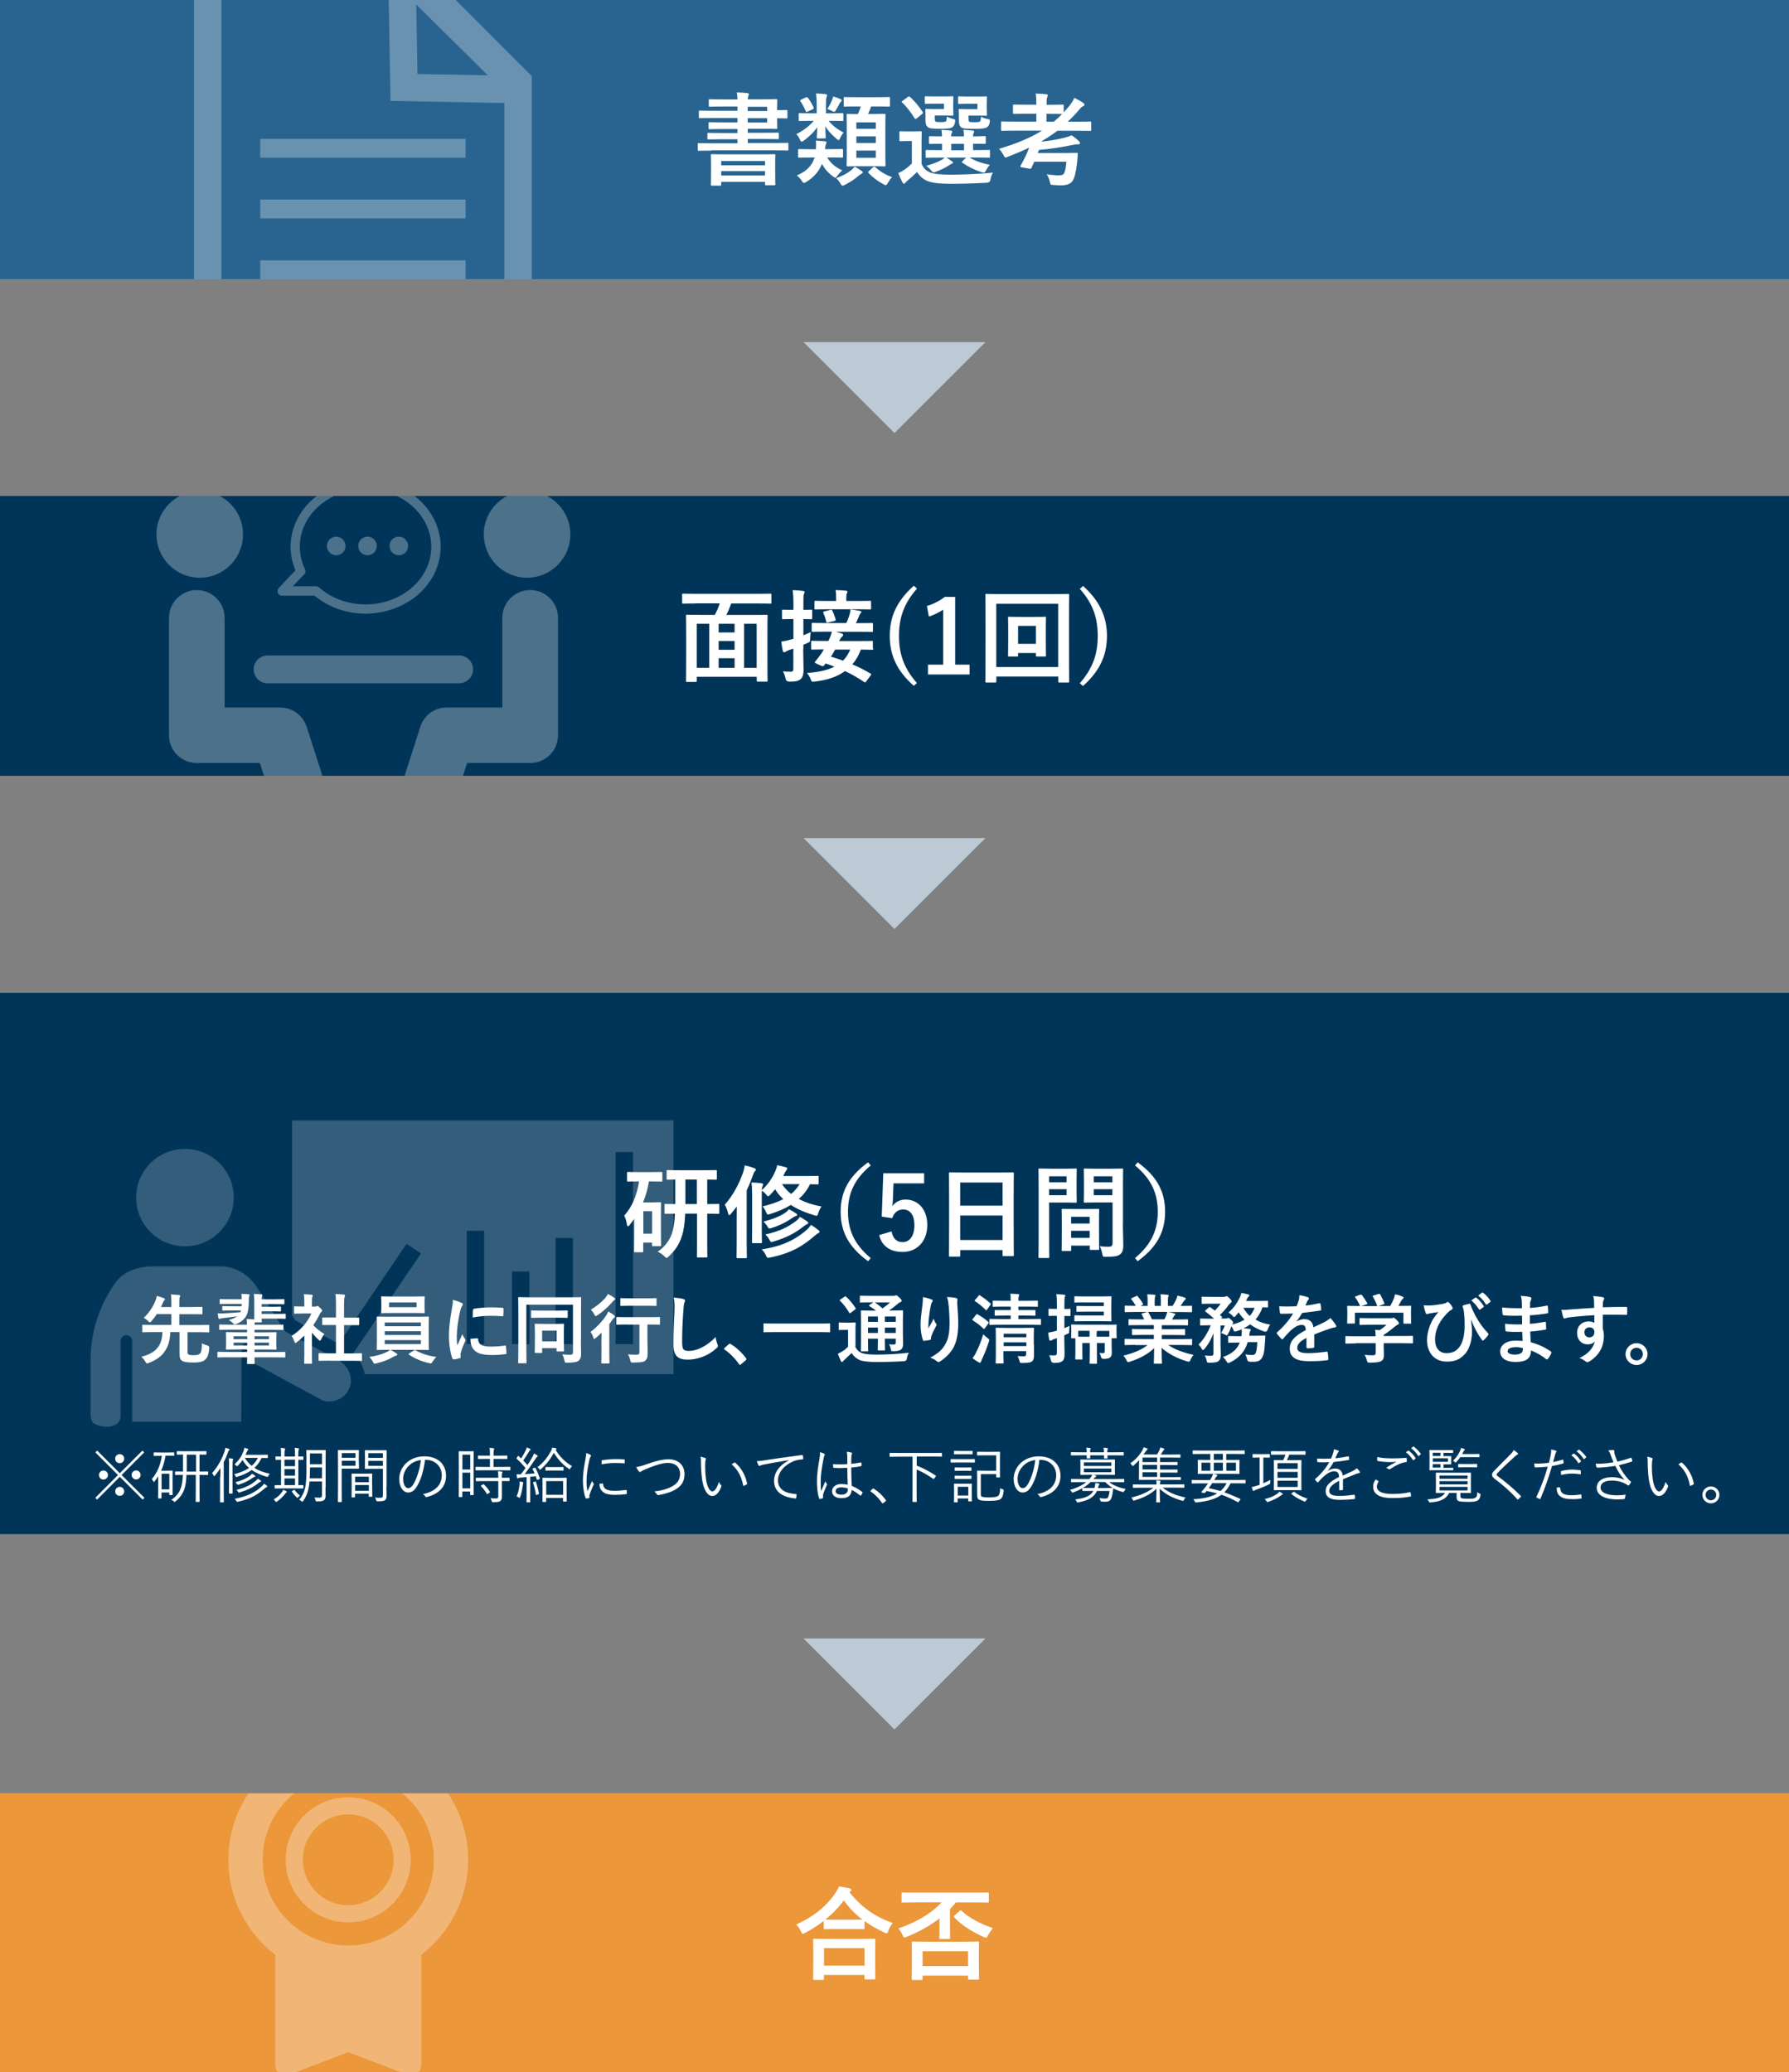<?xml version="1.0" encoding="UTF-8"?><svg id="_レイヤー_1" xmlns="http://www.w3.org/2000/svg" xmlns:xlink="http://www.w3.org/1999/xlink" viewBox="0 0 209.81 243"><rect x="0" y="0" width="209.81" height="243" fill="#808080" stroke="none"/><defs><style>.cls-1{fill:none;}.cls-2{clip-path:url(#clippath);}.cls-3{fill:#fff;}.cls-4{fill:#bdcad6;}.cls-5{clip-path:url(#clippath-1);}.cls-6{clip-path:url(#clippath-2);}.cls-7{opacity:.2;}.cls-8{opacity:.3;}.cls-9{fill:#296490;}.cls-9,.cls-10,.cls-11{fill-rule:evenodd;}.cls-10{fill:#eb973a;}.cls-11{fill:#003559;}</style><clipPath id="clippath"><rect class="cls-1" x="-.1" y="-.08" width="210" height="32.81"/></clipPath><clipPath id="clippath-1"><rect class="cls-1" x="-.1" y="58.16" width="210" height="32.81"/></clipPath><clipPath id="clippath-2"><rect class="cls-1" x="-.1" y="210.27" width="210" height="32.81"/></clipPath></defs><path class="cls-9" d="m-.1-.08h210v32.81H-.1V-.08Z"/><path class="cls-3" d="m83.42,17.66c-1.04,0-1.4.02-1.47.02-.11,0-.12-.01-.12-.13v-.65c0-.11.01-.12.12-.12.07,0,.43.02,1.47.02h3.07v-.47h-1.77c-1.16,0-1.55.02-1.64.02-.11,0-.12-.01-.12-.13v-.51c0-.12.01-.13.12-.13.08,0,.47.02,1.64.02h1.77v-.47h-1.65c-1.14,0-1.53.02-1.6.02-.13,0-.14-.01-.14-.13v-.56c0-.12.01-.13.14-.13.07,0,.46.02,1.6.02h1.65v-.51h-2.8c-1.13,0-1.53.02-1.6.02-.12,0-.13-.01-.13-.13v-.63c0-.12.01-.13.13-.13.07,0,.47.02,1.6.02h2.8v-.5h-1.59c-1.16,0-1.56.02-1.65.02-.12,0-.13-.01-.13-.13v-.6c0-.13.01-.14.13-.14.08,0,.49.02,1.65.02h1.59c-.01-.39-.04-.59-.08-.82.44.01.83.04,1.24.08.09.01.17.06.17.13s-.02.12-.06.21c-.02.07-.06.17-.06.39h1.37c1.26,0,1.88-.02,1.96-.02.12,0,.13.01.13.14,0,.07-.02.38-.02,1.03v.12c.63,0,1-.02,1.07-.02.13,0,.14.01.14.14v.72c0,.12-.01.13-.14.13-.07,0-.44-.02-1.07-.02v.07c0,.63.02.98.02,1.05,0,.12-.01.13-.13.13-.07,0-.7-.02-1.96-.02h-1.37v.47h1.9c1.15,0,1.55-.02,1.62-.02.11,0,.12.01.12.13v.51c0,.12-.01.13-.12.13-.07,0-.47-.02-1.62-.02h-1.9v.47h3.16c1.04,0,1.4-.02,1.47-.02.12,0,.13.01.13.12v.65c0,.12-.01.13-.13.13-.07,0-.43-.02-1.47-.02h-7.44,0Zm.08,4.11c-.12,0-.13-.01-.13-.13,0-.07.02-.31.02-1.66v-.76c0-.65-.02-.92-.02-1,0-.13.01-.14.13-.14.08,0,.5.02,1.65.02h4c1.15,0,1.56-.02,1.65-.02.12,0,.13.01.13.14,0,.07-.02.34-.02.85v.88c0,1.33.02,1.58.02,1.65,0,.11-.01.12-.13.12h-.95c-.12,0-.13-.01-.13-.12v-.27h-5.14v.31c0,.12-.01.13-.13.13h-.95,0Zm1.08-2.39h5.14v-.5h-5.14v.5Zm5.14,1.2v-.51h-5.14v.51h5.14Zm-2.03-8.06v.5h2.28v-.5h-2.28Zm2.28,1.34h-2.28v.51h2.28v-.51Z"/><path class="cls-3" d="m97.2,14.19c.46.57,1.07,1.01,1.73,1.35-.13.15-.27.37-.38.6-.08.19-.13.28-.21.28-.06,0-.13-.06-.26-.17-.52-.45-.94-.86-1.29-1.45.02.95.05,1.18.05,1.3s-.01.13-.13.13h-.79c-.12,0-.13-.01-.13-.13,0-.11.04-.33.05-1.18-.44.64-.94,1.09-1.55,1.55-.13.09-.2.14-.27.14-.08,0-.13-.07-.2-.23-.12-.27-.28-.51-.43-.65.85-.43,1.52-.94,2.05-1.56h-.24c-1,0-1.34.02-1.41.02-.11,0-.12-.01-.12-.13v-.66c0-.12.01-.13.12-.13.07,0,.41.02,1.41.02h.58v-.9c0-.56-.01-.86-.08-1.43.43.01.71.04,1.11.08.13.01.19.06.19.12,0,.11-.06.19-.08.28-.04.15-.05.38-.05.95v.9h.5c1.01,0,1.34-.02,1.41-.02.12,0,.13.01.13.13v.66c0,.12-.01.13-.13.13-.07,0-.4-.02-1.41-.02h-.15Zm-2.06,4.28c-1.01,0-1.34.02-1.41.02-.12,0-.13-.01-.13-.13v-.75c0-.12.01-.13.13-.13.07,0,.4.02,1.41.02h.55c.02-.37.04-.68-.01-1.02.47.04.79.06,1.05.09.13.02.2.07.2.14s-.04.13-.06.19c-.05.08-.07.2-.11.59h.55c1.03,0,1.35-.02,1.42-.02.13,0,.14.01.14.13v.75c0,.12-.01.13-.14.13-.07,0-.39-.02-1.42-.02h-.3c.43.72,1.01,1.17,1.77,1.52-.27.23-.44.43-.56.6s-.18.26-.26.26c-.07,0-.14-.06-.27-.15-.58-.43-.97-.89-1.29-1.46-.37.9-1,1.6-1.86,2.11-.12.07-.19.11-.25.11-.08,0-.15-.07-.27-.26-.17-.25-.33-.43-.57-.62,1.11-.45,1.79-1.15,2.09-2.11h-.39,0Zm-.62-7.04c.12-.06.15-.05.24.05.24.31.47.72.65,1.1.06.13.04.17-.12.24l-.56.26c-.14.07-.18.08-.23-.04-.17-.41-.39-.81-.6-1.13-.08-.12-.09-.15.07-.24l.55-.25h0Zm3.02.4c.08-.18.14-.36.17-.52.3.08.65.21.88.32.09.04.13.09.13.14s-.02.09-.11.17c-.06.05-.12.14-.17.23-.09.21-.25.47-.4.73-.09.15-.14.21-.21.21-.06,0-.12-.04-.23-.09-.23-.12-.43-.19-.57-.24.21-.33.38-.64.51-.95Zm3.51,8.21c.12.08.13.13.13.19,0,.07-.06.11-.14.14-.11.05-.19.12-.31.21-.51.44-.9.7-1.59,1.07-.14.07-.24.12-.31.12-.11,0-.17-.08-.28-.28-.14-.24-.33-.46-.49-.59.88-.34,1.3-.57,1.78-.95.14-.11.27-.25.4-.41.32.18.56.33.81.51h0Zm-.49-7.56c-1.05,0-1.41.02-1.48.02-.12,0-.13-.01-.13-.13v-.86c0-.12.01-.13.13-.13.07,0,.43.02,1.48.02h2.2c1.07,0,1.42-.02,1.49-.02.11,0,.12.01.12.13v.86c0,.12-.01.13-.12.13-.07,0-.43-.02-1.49-.02h-.59c-.12.33-.24.62-.37.89h.56c.95,0,1.28-.02,1.36-.02.12,0,.13.01.13.12,0,.07-.02.49-.02,1.39v3.15c0,.9.02,1.3.02,1.36,0,.13-.01.14-.13.14-.08,0-.41-.02-1.36-.02h-1.58c-.96,0-1.28.02-1.35.02-.13,0-.14-.01-.14-.14,0-.06.02-.46.02-1.36v-3.1c0-.95-.02-1.35-.02-1.43,0-.11.01-.12.14-.12.06,0,.37.02,1.18.02.14-.3.24-.57.34-.89h-.4Zm-.13,2.62h2.28v-.75h-2.28v.75Zm2.28,1.67v-.78h-2.28v.78h2.28Zm0,.89h-2.28v.84h2.28s0-.84,0-.84Zm-.32,1.97c.06-.06.11-.08.15-.08.04,0,.07.02.12.06.62.55,1.27.91,1.96,1.17-.17.15-.34.4-.49.66-.11.2-.17.27-.26.27-.06,0-.14-.04-.27-.11-.73-.4-1.21-.78-1.72-1.29-.05-.05-.06-.08-.06-.12s.02-.08.09-.14l.47-.43h0Z"/><path class="cls-3" d="m108.11,19.27c.24.56.6.81,1.1,1,.44.14,1.16.21,2.19.21,1.53,0,3.29-.06,5.07-.24-.18.25-.26.51-.3.79-.04.25-.19.39-.44.4-1.5.08-2.91.12-4.15.12s-2.23-.08-2.8-.32c-.55-.23-.92-.58-1.24-1.07-.31.33-.68.65-1.1,1.01-.12.11-.19.17-.25.25-.06.08-.11.12-.17.12-.07,0-.13-.06-.18-.15-.17-.31-.32-.66-.49-1.09.3-.14.46-.23.7-.39.31-.2.6-.46.89-.73v-2.64h-.49c-.62,0-.77.02-.83.02-.13,0-.14-.01-.14-.14v-.9c0-.12.01-.13.14-.13.06,0,.21.02.83.02h.66c.62,0,.81-.02.86-.02.12,0,.13.01.13.13,0,.07-.02.41-.02,1.15v2.61h0Zm-.59-5.4c-.07.06-.12.08-.15.08s-.07-.02-.11-.08c-.44-.71-.92-1.35-1.46-1.85-.09-.08-.07-.11.06-.2l.6-.44c.14-.09.17-.11.26-.02.55.51,1.05,1.09,1.49,1.77.06.09.06.13-.07.24l-.63.51h0Zm2.1-1.71c-.72,0-.96.02-1.03.02-.12,0-.13-.01-.13-.13v-.63c0-.12.01-.13.13-.13.07,0,.31.02,1.03.02h1.21c.57,0,.77-.02.84-.02.13,0,.14.01.14.13,0,.07-.02.27-.02.76v.5c0,.47.02.69.02.76,0,.11-.01.12-.14.12-.07,0-.27-.02-.84-.02h-1.2v.3c0,.27.02.36.07.4.08.07.21.08.6.08.43,0,.57-.02.65-.11.07-.08.07-.25.08-.53.24.12.47.2.78.28.23.06.24.07.19.38-.05.27-.12.41-.25.53-.21.19-.6.23-1.5.23s-1.24-.04-1.43-.19c-.23-.18-.28-.4-.28-.9v-.64c0-.25-.02-.39-.02-.47,0-.12.01-.13.14-.13.07,0,.28.02.77.02h1.28v-.63h-1.09Zm.71,6.32c-1.16,0-1.56.02-1.64.02-.12,0-.13-.01-.13-.14v-.64c0-.12.01-.13.13-.13.07,0,.47.02,1.64.02h.15v-.75c-.97,0-1.33.02-1.39.02-.13,0-.14-.01-.14-.14v-.64c0-.12.01-.13.14-.13.06,0,.41.02,1.39.02-.01-.32-.04-.52-.07-.76.43.02.68.04,1.08.08.11.01.19.06.19.12,0,.07-.02.09-.07.18-.06.12-.06.2-.06.38h1.5c0-.34-.02-.55-.07-.76.43.02.69.04,1.08.08.12.01.19.06.19.13s-.02.09-.07.18c-.06.09-.06.2-.06.36v.02c.94-.01,1.28-.04,1.35-.04.13,0,.14.01.14.13v.64c0,.13-.01.14-.14.14-.07,0-.41-.01-1.35-.02v.75h.21c1.16,0,1.56-.02,1.64-.02.12,0,.13.01.13.13v.64c0,.13-.01.14-.13.14-.07,0-.47-.02-1.64-.02h-.62c.6.37,1.34.65,2.38.86-.17.18-.32.4-.43.62-.11.21-.18.3-.3.3-.06,0-.15-.04-.27-.07-.81-.26-1.5-.6-2.23-1.1-.09-.07-.07-.09.04-.2l.4-.4h-2.3c.21.13.41.26.6.4.12.08.17.12.17.18s-.06.11-.15.13c-.08.02-.24.15-.38.23-.38.25-.91.51-1.46.71-.13.05-.21.08-.28.08-.11,0-.18-.08-.33-.26-.15-.19-.34-.36-.55-.5.71-.2,1.3-.43,1.72-.65.15-.08.31-.19.46-.32h-.49Zm2.73-.86v-.75h-1.5v.75h1.5Zm.46-5.45c-.73,0-.95.02-1.02.02-.13,0-.14-.01-.14-.13v-.63c0-.12.01-.13.14-.13.07,0,.28.02,1.02.02h1.26c.56,0,.77-.02.84-.02.12,0,.13.01.13.13,0,.07-.02.27-.02.76v.5c0,.47.02.69.02.76,0,.11-.01.12-.13.12-.07,0-.28-.02-.84-.02h-1.2v.31c0,.27.01.33.07.39.07.06.2.08.64.08.37,0,.57-.02.64-.09.08-.07.11-.25.12-.55.23.12.53.23.79.27.27.05.27.08.23.4-.05.27-.12.4-.25.51-.23.2-.68.24-1.62.24s-1.3-.04-1.49-.19c-.2-.18-.26-.4-.26-.9v-.64c0-.25-.02-.39-.02-.47,0-.12.01-.13.13-.13.08,0,.28.02.79.02h1.28v-.63h-1.1,0Z"/><path class="cls-3" d="m119,15.32c-1.04,0-1.4.02-1.47.02-.12,0-.13-.01-.13-.13v-.84c0-.12.01-.13.13-.13.07,0,.43.02,1.47.02h2.54v-.92h-1.09c-1.08,0-1.45.02-1.52.02-.12,0-.13-.01-.13-.13v-.84c0-.12.01-.13.13-.13.07,0,.44.02,1.52.02h1.09v-.08c0-.49-.01-.85-.08-1.23.45.01.82.04,1.23.08.12.01.19.06.19.12,0,.08-.04.15-.07.25-.06.14-.07.38-.07.81v.06h.38c1.08,0,1.43-.02,1.5-.02.12,0,.13.01.13.13v.78c.24-.26.47-.53.71-.83.25-.32.38-.53.53-.88.44.21.79.41,1.04.59.11.07.15.15.15.23s-.06.12-.13.15c-.19.08-.31.2-.5.44-.43.5-.86.96-1.33,1.39h1.15c1.04,0,1.41-.02,1.48-.02.11,0,.12.01.12.13v.84c0,.12-.01.13-.12.13-.07,0-.44-.02-1.48-.02h-2.36c-.58.45-1.2.84-1.82,1.21,0,.02-.01.05-.02.07.95-.11,1.68-.23,2.33-.38.55-.13.79-.2,1.18-.36.33.21.63.46.85.68.09.08.13.15.13.23s-.06.14-.2.14c-.19,0-.45.02-.66.07-1.2.26-2.48.46-3.96.59-.04.12-.08.24-.13.36h3.15c1,0,1.32-.02,1.39-.02.12,0,.17.04.15.15-.02.32-.05.71-.08,1.02-.13,1.1-.3,1.75-.52,2.11-.24.36-.7.53-1.32.53-.28,0-.56,0-.91-.04-.38-.01-.37-.02-.45-.39-.08-.34-.21-.64-.37-.86.52.06.96.12,1.39.12.36,0,.56-.05.64-.23.15-.27.25-.79.28-1.37h-3.76c-.12.26-.23.51-.34.73-.05.11-.07.12-.21.09l-.95-.17c-.15-.04-.17-.07-.11-.18.4-.7.75-1.41,1.01-2.12-.79.38-1.62.73-2.5,1.07-.13.06-.21.09-.27.09-.09,0-.13-.08-.25-.3-.15-.27-.34-.55-.52-.72,1.97-.58,3.63-1.26,5.04-2.13h-3.21Zm4.59-1.05c.34-.28.66-.58.97-.9-.13,0-.51-.02-1.45-.02h-.38v.92s.85,0,.85,0Z"/><path class="cls-11" d="m-.1,58.16h210v32.81H-.1v-32.81Z"/><path class="cls-3" d="m81.62,70.76c-1.05,0-1.42.02-1.49.02-.12,0-.13-.01-.13-.12v-.92c0-.12.01-.13.13-.13.07,0,.44.02,1.49.02h7.22c1.07,0,1.42-.02,1.49-.02.13,0,.14.01.14.13v.92c0,.11-.01.12-.14.12-.07,0-.43-.02-1.49-.02h-3.08c-.17.47-.36.92-.58,1.35h3.1c1.13,0,1.53-.02,1.61-.02.12,0,.13.01.13.13,0,.07-.02.59-.02,2.24v2.14c0,2.63.02,3.13.02,3.2,0,.12-.01.13-.13.13h-1.01c-.12,0-.13-.01-.13-.13v-.44h-7.04v.47c0,.12-.01.13-.13.13h-1c-.12,0-.13-.01-.13-.13,0-.08.02-.58.02-3.22v-1.9c0-1.9-.02-2.42-.02-2.5,0-.12.01-.13.13-.13.08,0,.49.02,1.61.02h1.64c.23-.41.43-.9.58-1.35,0,0-2.8,0-2.8,0Zm.09,7.55h1.47v-5.17h-1.47v5.17Zm4.44-4.15v-1.02h-1.87v1.02h1.87Zm0,2.03v-1.03h-1.87v1.03h1.87Zm0,2.12v-1.13h-1.87v1.13h1.87Zm1.11-5.17v5.17h1.48v-5.17h-1.48Z"/><path class="cls-3" d="m94.2,76.13c0,1.14.04,1.78.04,2.37,0,.65-.12.96-.39,1.17-.26.19-.51.26-1.27.26-.25,0-.4-.11-.45-.36-.07-.36-.2-.66-.3-.85.28.04.47.04.91.04.25,0,.3-.08.3-.41v-2.29l-.47.15c-.21.08-.34.15-.41.2-.06.05-.13.07-.2.07s-.13-.04-.15-.14c-.07-.31-.13-.7-.18-1.11.34-.04.68-.11,1.09-.23l.33-.09v-2.32h-.19c-.73,0-.96.02-1.03.02-.11,0-.12-.01-.12-.13v-.86c0-.12.01-.13.12-.13.07,0,.3.02,1.03.02h.19v-.63c0-.76-.02-1.14-.09-1.68.44.01.82.04,1.21.09.12.01.2.06.2.12,0,.09-.05.17-.08.25-.07.14-.07.39-.07,1.2v.65c.62,0,.83-.02.9-.02.12,0,.13.01.13.13v.86c0,.12-.01.13-.13.13-.07,0-.28-.02-.9-.02v1.91c.27-.12.57-.24.86-.38-.04.23-.06.57-.07.89-.01.24-.01.26-.21.34l-.58.26v.52h0Zm8.22-.08c0,.13-.01.14-.12.14-.07,0-.43-.01-1.34-.02-.26.7-.6,1.27-1,1.73.75.32,1.46.68,2.13,1.08.06.04.09.06.09.09s-.04.07-.08.14l-.51.69c-.07.09-.11.12-.14.12s-.06-.01-.11-.05c-.75-.51-1.47-.92-2.24-1.28-.96.71-2.17,1.07-3.55,1.23-.09.01-.19.02-.24.02-.11,0-.15-.08-.25-.33-.09-.24-.25-.5-.43-.69,1.41-.11,2.45-.34,3.23-.75-.33-.13-.68-.25-1.03-.37l-.09.11c-.14.19-.2.27-.45.15l-.53-.24c-.14-.06-.2-.11-.2-.15,0-.04.02-.07.07-.13.2-.24.46-.57.65-.84.11-.17.23-.34.34-.55-.95.01-1.32.02-1.37.02-.11,0-.12-.01-.12-.14v-.77c0-.11.01-.12.12-.12.07,0,.47.02,1.62.02h.28l.09-.18c.11-.25.24-.55.32-.91h-.63c-1.15,0-1.54.02-1.61.02-.12,0-.13-.01-.13-.13v-.78c0-.13.01-.14.13-.14.07,0,.46.02,1.61.02h2.32c.17-.34.3-.71.4-1.05.05-.15.08-.33.09-.55.43.05.72.09,1.08.17.12.02.2.05.2.13s-.07.13-.11.17c-.06.06-.09.13-.14.25-.14.34-.24.58-.39.89h.27c1.14,0,1.54-.02,1.61-.02.11,0,.12.01.12.14v.78c0,.12-.01.13-.12.13-.07,0-.47-.02-1.61-.02h-2.63l.72.21c.09.04.14.08.14.17s-.05.14-.14.21c-.07.06-.15.15-.3.44l-.04.06h2.23c1.15,0,1.55-.02,1.62-.02.11,0,.12-.02.12.12v.77h0Zm-5.18-4.61c-1.13,0-1.52.02-1.59.02-.12,0-.13-.01-.13-.13v-.76c0-.11.01-.12.13-.12.07,0,.46.02,1.59.02h.82v-.32c0-.43-.01-.68-.07-.96.44.01.81.04,1.2.07.13.01.2.06.2.12s-.02.11-.07.19c-.05.09-.07.26-.07.57v.33h1.2c1.11,0,1.5-.02,1.58-.02.12,0,.13.01.13.12v.76c0,.12-.01.13-.13.13-.07,0-.46-.02-1.58-.02h-3.2Zm-.13,1.55c-.13.04-.18.04-.21-.09-.09-.4-.21-.73-.33-1.02-.05-.12-.04-.15.11-.19l.68-.17c.15-.04.19-.04.24.06.14.27.27.62.4,1.03.04.12.01.17-.13.2l-.75.18h0Zm.83,3.18c-.17.3-.32.57-.49.83.47.14.95.3,1.42.47.36-.37.63-.79.84-1.3h-1.78,0Z"/><path class="cls-3" d="m107.53,69.03c-1.55,1.77-2.1,3.46-2.1,5.53s.55,3.77,2.1,5.53l-.36.33c-1.97-1.74-2.82-3.57-2.82-5.87s.86-4.11,2.82-5.87l.36.33h0Z"/><path class="cls-3" d="m112.02,77.94h1.69v1.15h-4.88v-1.15h1.78v-6.45c-.45.31-1.02.59-1.67.81l-.24-1.24c.78-.23,1.48-.6,2.11-1.07h1.21v7.95h0Z"/><path class="cls-3" d="m116.84,79.9c0,.12-.01.13-.13.13h-1.02c-.12,0-.13-.01-.13-.13,0-.08.02-.88.02-4.54v-2.33c0-2.36-.02-3.18-.02-3.26,0-.12.01-.13.13-.13.08,0,.47.02,1.59.02h6.39c1.11,0,1.5-.02,1.59-.02.12,0,.13.01.13.13,0,.08-.02.9-.02,2.86v2.74c0,3.66.02,4.46.02,4.53,0,.12-.01.13-.13.13h-1.02c-.12,0-.13-.01-.13-.13v-.57h-7.26v.58h0Zm0-9.11v7.42h7.26v-7.42s-7.26,0-7.26,0Zm5.81,4.44c0,1.14.02,1.54.02,1.62,0,.12-.01.13-.13.13h-.91c-.13,0-.14-.01-.14-.13v-.28h-2.09v.28c0,.12-.01.13-.13.13h-.92c-.12,0-.13-.01-.13-.13,0-.08.02-.49.02-1.62v-1.6c0-.78-.02-1.11-.02-1.18,0-.12.01-.13.13-.13.08,0,.38.02,1.29.02h1.62c.91,0,1.21-.02,1.28-.02.12,0,.13.01.13.13,0,.07-.02.4-.02,1.13v1.66Zm-3.25-1.84v2.11h2.09v-2.11s-2.09,0-2.09,0Z"/><path class="cls-3" d="m127.01,68.7c1.94,1.75,2.81,3.59,2.81,5.87s-.85,4.12-2.81,5.87l-.37-.33c1.55-1.77,2.1-3.45,2.1-5.53s-.53-3.77-2.1-5.53c0,0,.37-.33.37-.33Z"/><path class="cls-11" d="m-.1,116.41h210v63.48H-.1v-63.48Z"/><polygon class="cls-4" points="94.24 40.12 104.9 50.78 115.57 40.12 94.24 40.12"/><polygon class="cls-4" points="94.24 98.27 104.9 108.93 115.57 98.27 94.24 98.27"/><g class="cls-2"><g class="cls-8"><path class="cls-3" d="m48.71-4.73h-25.95v50.31h39.61V8.93l-13.66-13.66h0Zm8.49,13.56l-8.24-.15-.15-8.16,8.4,8.31h0Zm1.96,33.54H25.97V-1.52h19.59l.24,13.35,13.35.25v30.29h0Z"/><rect class="cls-3" x="30.52" y="16.28" width="24.08" height="2.21"/><rect class="cls-3" x="30.52" y="23.4" width="24.08" height="2.21"/><rect class="cls-3" x="30.52" y="30.53" width="24.08" height="2.21"/></g></g><g class="cls-5"><g class="cls-8"><path class="cls-3" d="m35.96,85.23c-.43-1.35-1.69-2.27-3.1-2.27h-6.52v-10.51c0-1.8-1.46-3.26-3.26-3.26s-3.26,1.46-3.26,3.26v13.77c0,.86.35,1.7.95,2.3.61.61,1.45.95,2.3.95h7.41l2.17,6.8c.55,1.72,2.39,2.66,4.1,2.12,1.72-.55,2.66-2.39,2.12-4.1l-2.9-9.06h0Z"/><path class="cls-3" d="m23.43,67.74c2.8,0,5.07-2.27,5.07-5.08s-2.27-5.07-5.07-5.07-5.08,2.27-5.08,5.07,2.27,5.08,5.08,5.08Z"/><path class="cls-3" d="m62.17,69.19c-1.8,0-3.26,1.46-3.26,3.26v10.51h-6.52c-1.42,0-2.68.92-3.1,2.27l-2.9,9.06c-.55,1.72.4,3.55,2.12,4.1,1.72.55,3.55-.4,4.1-2.12l2.17-6.8h7.41c.86,0,1.7-.35,2.3-.95.61-.61.95-1.45.95-2.3v-13.77c0-1.8-1.46-3.26-3.26-3.26Z"/><path class="cls-3" d="m61.81,67.74c2.8,0,5.08-2.27,5.08-5.08s-2.27-5.07-5.08-5.07-5.07,2.27-5.07,5.07,2.27,5.08,5.07,5.08Z"/><path class="cls-3" d="m31.38,80.12h22.47c.9,0,1.63-.73,1.63-1.63s-.73-1.63-1.63-1.63h-22.47c-.9,0-1.63.73-1.63,1.63s.73,1.63,1.63,1.63Z"/><path class="cls-3" d="m33.09,69.85h3.8c1.58,1.31,3.68,2.11,5.99,2.11s4.6-.86,6.2-2.28c1.59-1.41,2.6-3.39,2.6-5.57s-1.01-4.16-2.6-5.57c-1.6-1.42-3.79-2.28-6.2-2.28s-4.6.86-6.2,2.28c-1.59,1.41-2.6,3.39-2.6,5.57,0,.97.21,1.9.57,2.76l-1.95,2.07c-.15.16-.19.39-.11.59s.28.33.5.33h0Zm2.59-2.49c.15-.17.19-.41.09-.61-.39-.81-.61-1.7-.61-2.64,0-1.85.84-3.53,2.23-4.76,1.39-1.23,3.33-2,5.48-2s4.09.77,5.48,2c1.39,1.23,2.23,2.91,2.23,4.76s-.84,3.53-2.23,4.76-3.33,2-5.48,2-4.05-.76-5.44-1.98c-.1-.09-.23-.14-.36-.14h-2.73l1.33-1.41h0Z"/><circle class="cls-3" cx="39.43" cy="64.02" r="1.09"/><circle class="cls-3" cx="43.1" cy="64.02" r="1.09"/><circle class="cls-3" cx="46.77" cy="64.02" r="1.09"/></g></g><path class="cls-10" d="m-.1,210.27h210v32.81H-.1v-32.81Z"/><path class="cls-3" d="m96.62,225.24c-.69.53-1.42,1-2.19,1.4-.14.07-.21.12-.27.12-.08,0-.13-.08-.23-.3-.15-.32-.34-.58-.56-.79,2.18-.98,3.59-2.22,4.56-3.63.21-.31.34-.53.46-.84.46.07.9.14,1.24.23.14.05.21.08.21.19,0,.06-.02.12-.12.18-.04.02-.07.05-.09.08,1.41,1.8,3.06,2.9,5.06,3.61-.2.25-.38.57-.5.9-.07.23-.12.31-.21.31-.06,0-.15-.04-.28-.11-.84-.38-1.61-.82-2.31-1.33v.83c0,.12-.01.13-.13.13-.07,0-.39-.02-1.34-.02h-1.84c-.95,0-1.26.02-1.34.02-.12,0-.13-.01-.13-.13v-.85h0Zm-1.13,6.91c-.12,0-.13-.01-.13-.13,0-.07.02-.39.02-2.11v-1.02c0-1.02-.02-1.36-.02-1.43,0-.12.01-.13.13-.13.07,0,.49.02,1.62.02h3.79c1.14,0,1.55-.02,1.62-.02.13,0,.14.01.14.13,0,.07-.02.41-.02,1.26v1.16c0,1.71.02,2.03.02,2.09,0,.12-.01.13-.14.13h-1.01c-.12,0-.13-.01-.13-.13v-.39h-4.75v.45c0,.12-.01.13-.14.13h-1.01Zm1.15-1.66h4.75v-2.06h-4.75v2.06Zm3.28-5.39c.7,0,1.05-.01,1.22-.01-.85-.65-1.58-1.41-2.18-2.25-.62.85-1.35,1.59-2.16,2.24.14.01.47.02,1.28.02h1.84,0Z"/><path class="cls-3" d="m107.39,223.08c-1.09,0-1.46.02-1.53.02-.12,0-.13-.01-.13-.14v-.91c0-.13.01-.14.13-.14.07,0,.44.02,1.53.02h6.92c1.08,0,1.45-.02,1.52-.02.13,0,.14.01.14.14v.91c0,.13-.01.14-.14.14-.07,0-.44-.02-1.52-.02h-2.2c-.23.27-.45.53-.7.78v2.2c0,.82.02,1.1.02,1.17,0,.12-.01.13-.13.13h-1.01c-.12,0-.13-.01-.13-.13,0-.07.02-.36.02-1.17v-1.11c-1.15.89-2.45,1.6-3.84,2.16-.13.05-.21.08-.27.08-.09,0-.13-.08-.23-.3-.13-.3-.28-.55-.49-.76,1.94-.66,3.84-1.69,5.07-3.06h-3.05,0Zm-.34,9.08c-.12,0-.13-.01-.13-.13,0-.08.02-.38.02-1.98v-.96c0-.9-.02-1.22-.02-1.3,0-.12.01-.13.13-.13.07,0,.49.02,1.66.02h4.31c1.17,0,1.59-.02,1.67-.02.12,0,.13.01.13.13,0,.07-.02.4-.02,1.14v1.1c0,1.6.02,1.9.02,1.97,0,.12-.01.13-.13.13h-1.03c-.12,0-.13-.01-.13-.13v-.34h-5.33v.38c0,.12-.01.13-.14.13h-1.01Zm1.15-1.62h5.33v-1.74h-5.33v1.74Zm4.34-6.47c.12-.11.13-.11.23-.02.89.86,2.25,1.56,3.67,2.04-.2.25-.41.56-.56.83-.11.21-.15.3-.24.3-.07,0-.14-.04-.28-.09-1.29-.57-2.57-1.37-3.45-2.3-.08-.09-.08-.12.05-.24l.58-.51Z"/><polygon class="cls-4" points="94.24 192.13 104.9 202.79 115.57 192.13 94.24 192.13"/><g class="cls-6"><g class="cls-8"><path class="cls-3" d="m40.84,204.02c-7.76,0-14.06,6.3-14.06,14.06,0,4.54,2.16,8.57,5.5,11.14v12.92c0,.4.2.77.52,1,.33.23.75.27,1.11.14l6.93-2.64,6.93,2.64c.37.14.79.09,1.11-.14.33-.23.52-.6.52-1v-12.92c3.34-2.57,5.5-6.6,5.5-11.14,0-7.77-6.3-14.06-14.06-14.06h0Zm7.1,21.16c-1.82,1.82-4.32,2.94-7.1,2.94s-5.27-1.12-7.1-2.94c-1.82-1.82-2.94-4.32-2.94-7.1s1.12-5.27,2.94-7.1c1.82-1.82,4.32-2.94,7.1-2.94,2.78,0,5.28,1.12,7.1,2.94,1.82,1.82,2.94,4.32,2.94,7.1,0,2.78-1.12,5.28-2.94,7.1Z"/><path class="cls-3" d="m40.84,210.75c-4.05,0-7.33,3.28-7.33,7.33s3.28,7.33,7.33,7.33,7.33-3.28,7.33-7.33-3.28-7.33-7.33-7.33Zm0,12.65c-2.94,0-5.31-2.39-5.32-5.33,0-2.94,2.38-5.31,5.32-5.32,2.94,0,5.32,2.39,5.33,5.32,0,2.94-2.39,5.32-5.33,5.33Z"/></g></g><g class="cls-7"><path class="cls-3" d="m10.83,166.7c-.16-.25-.21-.56-.21-.86v-6.32c0-3.2.96-6.29,2.78-8.93.5-.72,1.14-1.26,1.86-1.56.86-.36,1.77-.54,2.7-.54h7.85c.14,0,.28,0,.42.02,1.56.12,3.04,1.06,3.95,2.5l3.04,4.79h.15v.23c.06.07.12.12.2.16l6.14,3.32c.19.1.38.25.58.43l.09.09c.16.16.29.34.41.54l.05.1c.12.23.2.45.25.66.05.25.07.48.05.72l.03.13-.05.05c-.02.14-.05.26-.09.38-.22.67-.7,1.2-1.35,1.49-.61.28-1.31.32-1.88.1l-8.12-4.4v-1.63c0-.37-.3-.68-.67-.68-.38,0-.68.3-.68.67l-.04,8.55h-12.79v-9.48c0-.37-.31-.67-.68-.67s-.68.3-.68.67v8.68c0,.28-.02.59-.19.8-.86,1.04-2.82.5-3.14,0Z"/><path class="cls-3" d="m27.41,140.43c0,3.15-2.56,5.71-5.72,5.71s-5.72-2.55-5.72-5.71,2.56-5.71,5.72-5.71,5.72,2.55,5.72,5.71"/><path class="cls-3" d="m39.72,157.58l7.96-11.73,1.69,1.13-7.94,11.7s0,0,0,0c.21.19.4.4.56.63.01.02.03.04.04.06.38.53.64,1.13.75,1.77,0,0,0,0,0,0h36.2v-29.76s-44.73,0-44.73,0v22.86l.37.58,5.09,2.75Zm32.48-22.49h2.04v22.52h-2.04v-22.52Zm-7.05,10.07h2.04v12.45h-2.04v-12.45Zm-5.11,3.93h2.04v8.52h-2.04v-8.52Zm-5.3-4.77h2.04v13.29h-2.04v-13.29Z"/></g><path class="cls-3" d="m76.11,138.52c-.14.87-.38,1.7-.7,2.47h1.14c.53,0,.77-.02.85-.02.12,0,.13.01.13.13,0,.08-.02.44-.02,1.6v1.19c0,1.7.02,2.03.02,2.1,0,.13-.01.14-.13.14h-.8c-.12,0-.13-.01-.13-.14v-.28h-1.03v1c0,.12-.01.13-.14.13h-.8c-.13,0-.14-.01-.14-.13,0-.07.02-.44.02-2.15v-1.64c-.17.24-.34.47-.52.7-.08.11-.15.17-.21.17-.07,0-.11-.07-.13-.23-.06-.42-.17-.72-.31-1.02.89-.98,1.48-2.33,1.74-4.01h-.07c-.85,0-1.13.02-1.21.02-.12,0-.13-.01-.13-.13v-.87c0-.12.01-.13.13-.13.08,0,.36.02,1.21.02h1.46c.87,0,1.14-.02,1.21-.02.12,0,.13.01.13.13v.87c0,.12-.01.13-.13.13-.07,0-.34-.02-1.21-.02h-.24Zm-.66,3.51v2.63h1.03v-2.63h-1.03Zm4.91.28c-.05,1.12-.17,1.97-.39,2.63-.3.95-.77,1.67-1.54,2.38-.12.13-.19.19-.25.19-.07,0-.13-.07-.27-.21-.24-.23-.52-.42-.78-.53.79-.53,1.35-1.26,1.64-2.05.24-.65.34-1.4.39-2.41-.75.01-1.04.02-1.1.02-.12,0-.13-.01-.13-.13v-.89c0-.13.01-.14.13-.14.06,0,.36.02,1.13.02v-2.88c-.59.01-.84.02-.89.02-.11,0-.12-.01-.12-.12v-.88c0-.12.01-.13.12-.13.07,0,.44.02,1.51.02h2.62c1.07,0,1.44-.02,1.51-.02.12,0,.13.01.13.13v.88c0,.11-.01.12-.13.12-.06,0-.32-.01-1-.02v2.88c.89,0,1.22-.02,1.29-.02.12,0,.13.01.13.14v.89c0,.12-.01.13-.13.13-.07,0-.4-.01-1.29-.02v3.4c0,1.17.02,1.54.02,1.61,0,.12-.01.13-.13.13h-.98c-.11,0-.12-.01-.12-.13,0-.08.01-.44.01-1.61v-3.4h-1.36Zm1.36-1.12v-2.88h-1.34v2.88h1.34Z"/><path class="cls-3" d="m86.4,143.01c0-.44,0-1.01.01-1.54-.21.28-.44.57-.68.85-.09.11-.15.17-.21.17-.05,0-.09-.07-.13-.21-.08-.39-.24-.77-.39-1.02.94-1.06,1.64-2.34,2.15-3.78.09-.28.15-.53.19-.83.4.09.78.19,1.12.33.13.05.18.08.18.18,0,.08-.04.13-.12.2-.08.08-.13.19-.24.5-.21.59-.44,1.16-.71,1.71v6.03c0,1.16.02,1.74.02,1.8,0,.12-.01.13-.13.13h-.95c-.12,0-.13-.01-.13-.13,0-.07.02-.64.02-1.8v-2.57Zm9.61-4.27c0,.13-.01.14-.12.14-.06,0-.28-.01-.89-.02-.33.68-.78,1.25-1.32,1.73.76.4,1.65.7,2.67.88-.15.21-.28.45-.38.76-.08.25-.11.33-.21.33-.06,0-.14-.02-.26-.06-1.08-.32-1.99-.71-2.75-1.21-.71.44-1.52.78-2.42,1.06-.12.04-.19.06-.25.06-.12,0-.15-.08-.25-.3-.12-.27-.25-.49-.4-.65.91-.21,1.73-.49,2.43-.85-.37-.34-.69-.72-.95-1.16-.17.2-.36.42-.56.63-.13.12-.2.19-.26.19-.07,0-.13-.07-.25-.21-.15-.19-.31-.32-.5-.44v4.38c0,1.04.02,1.55.02,1.63,0,.13-.01.14-.13.14h-.91c-.12,0-.13-.01-.13-.14,0-.07.02-.58.02-1.63v-3.81c0-.71-.02-1.07-.08-1.53.46.01.77.04,1.17.08.11.01.2.07.2.14,0,.08-.06.17-.09.26-.04.08-.05.19-.06.42.76-.72,1.22-1.42,1.57-2.21.08-.19.18-.45.23-.72.37.07.66.14,1.04.25.08.02.14.07.14.14s-.05.13-.09.18c-.06.06-.13.19-.23.39l-.15.31h2.63c1,0,1.33-.02,1.4-.02.11,0,.12.01.12.12v.76Zm-1.33,5.41c.18-.17.3-.32.43-.52.32.19.65.42.9.63.07.06.11.11.11.17,0,.07-.05.12-.13.15-.09.05-.23.14-.38.27-1.4,1.22-2.75,2.08-5.27,2.6-.12.02-.23.04-.26.04-.11,0-.14-.06-.23-.24-.15-.33-.31-.53-.51-.75,2.54-.39,4.03-1.2,5.34-2.35Zm-1.28-1.84c.07.05.09.08.09.14s-.05.11-.13.13c-.09.02-.21.08-.39.2-.65.46-1.47.9-2.47,1.21-.13.04-.21.06-.27.06-.11,0-.13-.06-.21-.21-.13-.23-.31-.43-.49-.59,1.14-.3,2.01-.66,2.55-1.04.19-.13.33-.27.44-.42.31.15.62.34.88.52Zm-.02.85c.17-.13.33-.32.44-.47.33.18.6.36.88.56.08.06.09.09.09.15s-.04.12-.11.14c-.11.04-.24.11-.43.26-.96.77-2,1.32-3.5,1.77-.14.05-.23.07-.28.07-.09,0-.13-.07-.21-.23-.13-.26-.32-.5-.5-.66,1.76-.39,2.68-.89,3.62-1.59Zm-1.67-4.31c.3.44.65.82,1.07,1.15.39-.32.72-.7,1-1.15h-2.06Z"/><path class="cls-3" d="m102.12,136.66c-1.97,1.63-2.67,3.35-2.67,5.43s.7,3.81,2.67,5.43l-.31.37c-2.28-1.66-3.22-3.46-3.22-5.8s.94-4.14,3.22-5.8l.31.37Z"/><path class="cls-3" d="m108.37,138.76h-3.58l-.07,1.83c-.01.27-.04.59-.07.85.32-.47.88-.78,1.55-.78,1.49,0,2.55,1.17,2.55,2.97,0,1.91-1.19,3.17-2.89,3.17-1.42,0-2.43-.64-2.75-1.97l1.45-.44c.17.88.63,1.26,1.29,1.26.85,0,1.39-.74,1.39-1.99,0-1.17-.49-1.84-1.32-1.84-.61,0-1.08.37-1.28,1.02l-1.23-.18.18-5.08h4.79v1.19Z"/><path class="cls-3" d="m111.42,147.35c-.12,0-.13-.01-.13-.13,0-.08.02-.78.02-4.22v-2.29c0-2.3-.02-3.03-.02-3.1,0-.13.01-.14.13-.14.08,0,.49.02,1.64.02h4.07c1.15,0,1.57-.02,1.64-.02.12,0,.13.01.13.14,0,.07-.02.79-.02,2.74v2.63c0,3.4.02,4.1.02,4.18,0,.12-.01.13-.13.13h-1.06c-.12,0-.13-.01-.13-.13v-.58h-4.97v.64c0,.12-.01.13-.13.13h-1.06Zm1.19-5.98h4.97v-2.71h-4.97v2.71Zm4.97,4.03v-2.87h-4.97v2.87h4.97Z"/><path class="cls-3" d="m124.96,137.04c.77,0,1.13-.02,1.2-.02.11,0,.12.01.12.14,0,.07-.02.42-.02,1.13v1.47c0,.72.02,1.06.02,1.13,0,.13-.01.14-.12.14-.07,0-.43-.02-1.2-.02h-1.92v3.84c0,1.64.02,2.44.02,2.53,0,.12-.01.13-.13.13h-1.01c-.12,0-.13-.01-.13-.13,0-.08.02-.89.02-2.53v-5.14c0-1.65-.02-2.48-.02-2.55,0-.13.01-.14.13-.14.08,0,.53.02,1.4.02h1.64Zm-1.92.89v.7h2.05v-.7h-2.05Zm2.05,1.51h-2.05v.71h2.05v-.71Zm-.45,7.25c-.12,0-.13-.01-.13-.14,0-.07.02-.39.02-2.15v-1.04c0-1.04-.02-1.4-.02-1.48,0-.12.01-.13.13-.13.08,0,.37.02,1.27.02h1.6c.9,0,1.19-.02,1.27-.02.12,0,.13.01.13.13,0,.07-.02.43-.02,1.28v1.17c0,1.72.02,2.04.02,2.1,0,.12-.01.13-.13.13h-.85c-.12,0-.13-.01-.13-.13v-.37h-2.17v.49c0,.13-.01.14-.14.14h-.84Zm.98-3.22h2.17v-.79h-2.17v.79Zm2.17,1.68v-.83h-2.17v.83h2.17Zm3.9-1.55c0,.83.05,1.78.05,2.36s-.08.85-.34,1.09c-.25.23-.58.32-1.7.32-.36,0-.36.01-.43-.37-.07-.33-.17-.63-.28-.87.37.05.75.06,1,.06.39,0,.49-.11.49-.46v-4.73h-1.95c-.93,0-1.23.02-1.3.02-.12,0-.13-.01-.13-.14,0-.07.02-.34.02-1.04v-1.64c0-.69-.02-.97-.02-1.04,0-.13.01-.14.13-.14.07,0,.38.02,1.3.02h1.74c.93,0,1.25-.02,1.32-.02.12,0,.13.01.13.14,0,.07-.02.56-.02,1.57v4.88Zm-3.42-5.67v.7h2.19v-.7h-2.19Zm2.19,2.22v-.71h-2.19v.71h2.19Z"/><path class="cls-3" d="m133.42,136.29c2.28,1.66,3.22,3.46,3.22,5.8s-.94,4.14-3.22,5.8l-.31-.37c1.97-1.63,2.67-3.35,2.67-5.43s-.7-3.81-2.67-5.43l.31-.37Z"/><path class="cls-3" d="m21.99,158.35c0,.29,0,.36.08.44.07.08.28.12.64.12.43,0,.62-.07.75-.2.14-.15.21-.46.22-1.21.15.12.4.2.65.27q.22.05.21.28c-.04.73-.19,1.09-.44,1.34-.25.26-.59.38-1.47.38-.82,0-1.19-.1-1.37-.27-.14-.13-.21-.33-.21-.86v-2.44h-1.08c-.03.95-.23,1.64-.63,2.23-.37.59-1,1.04-1.9,1.39-.1.04-.16.06-.2.06-.07,0-.11-.06-.19-.21-.13-.22-.29-.41-.47-.58,1.01-.26,1.56-.61,1.95-1.12.29-.4.5-.93.52-1.77h-1.14c-.8,0-1.07.02-1.12.02-.1,0-.11,0-.11-.1v-.69c0-.08,0-.09.11-.09.05,0,.32.02,1.12.02h2.19v-1.27h-1.7c-.19.28-.39.55-.63.82-.09.1-.14.15-.19.15s-.1-.05-.2-.15c-.15-.14-.33-.28-.52-.38.63-.6,1.04-1.24,1.31-1.87.12-.26.18-.46.21-.7.32.07.6.17.83.26.08.04.14.08.14.13s-.03.09-.08.13c-.06.05-.11.13-.16.26-.08.18-.15.36-.23.52h1.22v-.49c0-.5,0-.72-.06-.99.34.02.64.04.95.07.08,0,.14.04.14.1,0,.06-.03.11-.05.18-.04.08-.05.24-.05.59v.54h1.4c.86,0,1.16-.02,1.22-.02.09,0,.1,0,.1.11v.67c0,.09,0,.1-.1.1-.05,0-.36-.02-1.22-.02h-1.4v1.27h2.3c.79,0,1.07-.02,1.12-.02.09,0,.09,0,.09.09v.69c0,.09,0,.1-.09.1-.05,0-.33-.02-1.12-.02h-1.33v2.15Z"/><path class="cls-3" d="m26.7,159.15c-.79,0-1.06.02-1.11.02-.08,0-.09,0-.09-.1v-.46c0-.09,0-.1.09-.1.05,0,.32.02,1.11.02h2.28v-.3h-1.14c-.87,0-1.18.02-1.24.02-.1,0-.11,0-.11-.1,0-.06.02-.2.02-.59v-.66c0-.39-.02-.54-.02-.6,0-.09,0-.1.11-.1.05,0,.36.02,1.24.02h1.14v-.3h-2.01c-.82,0-1.11.02-1.16.02-.09,0-.1,0-.1-.1v-.44c0-.08,0-.09.1-.09.05,0,.35.02,1.16.02h2c0-.21-.03-.41-.05-.67.32,0,.59.03.88.06h.02c0-.15,0-.37,0-.69v-1.35c0-.37,0-.58-.05-.96.33,0,.65.04.88.06.09,0,.12.04.12.08,0,.04-.02.09-.04.14-.04.07-.05.17-.05.36h1.4c.86,0,1.12-.02,1.17-.02.09,0,.1,0,.1.1v.4c0,.09,0,.1-.1.1-.05,0-.31-.02-1.17-.02h-1.4v.31h1.16c.76,0,.96-.02,1.01-.02.09,0,.1,0,.1.1v.36c0,.1,0,.11-.1.11-.05,0-.26-.02-1.01-.02h-1.16v.31h1.49c.92,0,1.19-.02,1.24-.02.09,0,.1,0,.1.1v.38c0,.1,0,.11-.1.11-.05,0-.33-.02-1.24-.02h-1.49c0,.2.02.31.02.34,0,.09,0,.1-.1.1h-.73c0,.07-.02.16-.02.28h2.13c.83,0,1.11-.02,1.16-.02.09,0,.1,0,.1.09v.44c0,.09,0,.1-.1.1-.05,0-.34-.02-1.16-.02h-2.13v.3h1.24c.87,0,1.18-.02,1.24-.02.09,0,.1,0,.1.1,0,.05-.02.2-.02.6v.66c0,.39.02.53.02.59,0,.09,0,.1-.1.1-.06,0-.37-.02-1.24-.02h-1.24v.3h2.41c.78,0,1.05-.02,1.1-.02.09,0,.1,0,.1.1v.46c0,.09,0,.1-.1.1-.05,0-.32-.02-1.1-.02h-2.41c0,.42.02.65.02.68,0,.09,0,.1-.11.1h-.69c-.09,0-.1,0-.1-.1,0-.04,0-.26.02-.68h-2.28Zm1.64-6.83c0-.2,0-.39-.04-.6.29,0,.56.02.83.04.09,0,.14.04.14.09s-.03.1-.04.16c-.03.07-.05.17-.05.55,0,.49-.04,1.09-.21,1.54-.2.51-.6.87-1.2,1.13-.11.04-.18.07-.23.07-.07,0-.12-.05-.24-.17-.14-.14-.31-.26-.47-.34.44-.13.76-.28.98-.44-.48.07-1.01.14-1.59.2-.16.02-.3.04-.36.07-.04.02-.09.04-.14.04s-.08-.05-.11-.14c-.03-.12-.05-.3-.08-.52.26.02.53,0,.76,0,.69-.04,1.32-.07,1.9-.13.03-.06.05-.14.07-.21h-1.09c-.73,0-.94.02-1,.02-.09,0-.1,0-.1-.09v-.34c0-.09,0-.1.1-.1.05,0,.27.02,1,.02h1.16l.02-.28h-1.37c-.8,0-1.07.02-1.12.02-.09,0-.1,0-.1-.11v-.37c0-.09,0-.1.1-.1.05,0,.32.02,1.12.02h1.37v-.02Zm.65,4.71v-.34h-1.59v.34h1.59Zm0,.74v-.34h-1.59v.34h1.59Zm.86-1.08v.34h1.69v-.34h-1.69Zm1.69.74h-1.69v.34h1.69v-.34Z"/><path class="cls-3" d="m35.68,156.62c-.28.27-.55.52-.84.74-.09.07-.14.12-.19.12-.05,0-.09-.07-.14-.2-.09-.25-.2-.48-.31-.63,1.04-.66,1.88-1.62,2.32-2.63h-1c-.68,0-.89.02-.94.02-.09,0-.1,0-.1-.1v-.66c0-.09,0-.1.1-.1.05,0,.27.02.94.02h.17v-.36c0-.47,0-.76-.07-1.08.34,0,.6.03.92.06.09,0,.14.05.14.09,0,.08-.03.12-.05.19-.05.11-.05.26-.05.71v.4h.37c.08,0,.12,0,.17-.04.04-.02.07-.04.1-.04.05,0,.14.05.33.23.17.17.24.26.24.32,0,.04-.02.09-.09.14-.08.08-.13.12-.2.26-.21.45-.47.89-.76,1.3.35.4.76.72,1.31,1.04-.13.14-.26.36-.36.58-.06.13-.11.2-.17.2-.04,0-.1-.04-.18-.11-.28-.26-.54-.54-.76-.83v2.5c0,.66.02,1,.02,1.05,0,.09,0,.1-.11.1h-.71c-.1,0-.11,0-.11-.1,0-.05.02-.39.02-1.05v-2.12Zm2.97,2.93c-.84,0-1.14.02-1.19.02-.09,0-.1,0-.1-.1v-.7c0-.09,0-.1.1-.1.05,0,.35.02,1.19.02h.75v-3.32h-.4c-.79,0-1.07,0-1.12,0-.08,0-.09,0-.09-.09v-.7c0-.09,0-.09.09-.09.05,0,.33,0,1.12,0h.4v-1.41c0-.63,0-.93-.07-1.34.34,0,.68.03.99.06.08,0,.14.04.14.09,0,.07,0,.12-.04.19-.05.11-.07.33-.07.98v1.44h.56c.79,0,1.07,0,1.12,0,.09,0,.1,0,.1.09v.7c0,.09,0,.09-.1.09-.05,0-.33,0-1.12,0h-.56v3.32h.81c.84,0,1.13-.02,1.18-.02.1,0,.11,0,.11.1v.7c0,.09,0,.1-.11.1-.05,0-.34-.02-1.18-.02h-2.5Z"/><path class="cls-3" d="m45.8,158.29c.29.13.52.28.68.4.09.06.12.09.12.14,0,.06-.05.11-.14.12-.09.02-.18.07-.35.16-.46.28-1.21.59-1.98.76-.09.02-.14.04-.19.04-.1,0-.12-.06-.21-.24-.11-.2-.28-.43-.41-.56.76-.1,1.5-.31,1.98-.55.12-.05.32-.16.44-.28h-.21c-.87,0-1.18.02-1.24.02-.1,0-.11,0-.11-.1,0-.05.02-.32.02-.93v-1.85c0-.62-.02-.89-.02-.94,0-.09,0-.1.11-.1.05,0,.36.02,1.24.02h3.43c.87,0,1.18-.02,1.24-.02.09,0,.1,0,.1.1,0,.05-.02.32-.02.94v1.85c0,.61.02.89.02.93,0,.09,0,.1-.1.1-.05,0-.36-.02-1.24-.02h-3.16Zm2.72-6.26c.84,0,1.14-.02,1.19-.02.09,0,.1,0,.1.1,0,.05-.02.2-.02.6v.58c0,.38.02.53.02.59,0,.09,0,.1-.1.1-.05,0-.35-.02-1.19-.02h-2.53c-.84,0-1.13.02-1.19.02-.09,0-.1,0-.1-.1,0-.06.02-.2.02-.59v-.58c0-.39-.02-.54-.02-.6,0-.09,0-.1.1-.1.06,0,.35.02,1.19.02h2.53Zm-3.4,3.48h4.24v-.44h-4.24v.44Zm4.24,1.03v-.44h-4.24v.44h4.24Zm0,.6h-4.24v.46h4.24v-.46Zm-.5-4.42h-3.23v.56h3.23v-.56Zm-.31,5.63s.08-.05.12-.05c.02,0,.04,0,.07.03.67.39,1.48.66,2.44.78-.15.14-.31.35-.44.54-.11.17-.14.23-.23.23-.04,0-.1-.02-.19-.04-.89-.2-1.72-.56-2.35-.99-.04-.03-.05-.04-.05-.07s.03-.05.09-.09l.54-.35Z"/><path class="cls-3" d="m54.08,152.74c.15.08.2.13.2.21,0,.06-.02.09-.13.27-.09.16-.13.28-.21.63-.25,1.1-.37,2.2-.37,2.87,0,.44.02.73.05,1.04.19-.41.35-.7.6-1.32.07.22.19.36.31.56.03.04.06.1.06.13,0,.06-.02.1-.04.14-.2.46-.37.84-.51,1.34-.02.05-.03.15-.03.28,0,.11.02.18.02.25,0,.06-.04.1-.12.12-.22.06-.47.12-.73.14-.06,0-.1-.04-.12-.1-.25-.62-.41-1.75-.41-2.65,0-.8.1-1.77.3-2.91.12-.66.16-.95.16-1.32.4.1.68.19.95.33Zm1.9,4.19c.07,0,.09.04.09.13.05.61.48.84,1.45.84.67,0,1.1-.04,1.7-.12.09,0,.11,0,.12.12.03.19.05.53.05.76,0,.11,0,.12-.15.13-.6.07-1.03.1-1.45.1-1.32,0-1.93-.21-2.31-.74-.22-.28-.31-.74-.31-1.16l.81-.07Zm-.5-3.32c0-.11.04-.13.12-.15.52-.1,1.52-.16,1.93-.16.53,0,.94.02,1.32.05.19,0,.2.03.2.12,0,.27,0,.51-.02.76,0,.08-.04.12-.12.11-.53-.04-1-.05-1.45-.05-.6,0-1.17.05-2.02.2,0-.5,0-.72.03-.87Z"/><path class="cls-3" d="m68.13,157.28c0,.77.02,1.24.02,1.54,0,.33-.1.56-.28.73-.18.14-.51.24-1.34.24-.28,0-.28,0-.34-.28-.05-.24-.13-.5-.25-.7.39.04.72.05.91.05.26,0,.35-.09.35-.3v-5.57h-5.47v5.16c0,1.03.02,1.56.02,1.61,0,.09,0,.1-.11.1h-.77c-.09,0-.1,0-.1-.1,0-.06.02-.65.02-1.86v-3.82c0-1.21-.02-1.81-.02-1.88,0-.09,0-.1.1-.1.06,0,.36.02,1.18.02h4.83c.83,0,1.12-.02,1.18-.02.09,0,.1,0,.1.1,0,.06-.02.69-.02,1.9v3.18Zm-4.63-2.77c-.78,0-1.05.02-1.11.02-.09,0-.1,0-.1-.11v-.66c0-.09,0-.1.1-.1.06,0,.33.02,1.11.02h1.87c.78,0,1.06-.02,1.11-.02.09,0,.1,0,.1.1v.66c0,.1,0,.11-.1.11-.05,0-.33-.02-1.11-.02h-1.87Zm-.69,4.13c-.09,0-.1,0-.1-.1,0-.06.02-.28.02-1.49v-.73c0-.7-.02-.93-.02-1,0-.09,0-.1.1-.1.06,0,.29.02.98.02h1.27c.7,0,.92-.02.99-.02.09,0,.1,0,.1.1,0,.05-.02.28-.02.84v.75c0,1.18.02,1.4.02,1.45,0,.1,0,.11-.1.11h-.68c-.09,0-.1,0-.1-.11v-.28h-1.69v.47c0,.09,0,.1-.1.1h-.68Zm.77-1.35h1.69v-1.26h-1.69v1.26Z"/><path class="cls-3" d="m70.53,157.38c0-.31.02-.76.03-1.11-.22.21-.44.42-.68.61-.09.07-.14.12-.19.12-.05,0-.08-.05-.12-.19-.09-.26-.17-.44-.32-.63.71-.53,1.39-1.24,1.85-1.94.08-.13.17-.3.24-.46.25.14.46.28.67.44.08.07.11.11.11.16,0,.04-.03.07-.06.1-.05.04-.12.1-.19.2-.13.2-.27.39-.41.58v3.43c0,.71.02,1.05.02,1.09,0,.09,0,.1-.1.1h-.76c-.09,0-.1,0-.1-.1,0-.05.02-.38.02-1.09v-1.31Zm1.5-5.22c.08.06.12.1.12.16s-.05.1-.13.14c-.06.04-.13.12-.24.25-.38.45-1.02,1.06-1.72,1.52-.09.06-.15.09-.2.09-.06,0-.1-.06-.17-.2-.11-.21-.24-.39-.4-.55.64-.38,1.3-.9,1.74-1.43.12-.15.2-.28.26-.41.29.14.49.26.73.44Zm1.55,3.15c-.84,0-1.14.02-1.2.02-.09,0-.1,0-.1-.1v-.7c0-.09,0-.1.1-.1.06,0,.36.02,1.2.02h2.54c.84,0,1.14-.02,1.18-.02.09,0,.1,0,.1.1v.7c0,.09,0,.1-.1.1-.04,0-.34-.02-1.18-.02h-.19v1.68c0,.79.03,1.29.03,1.68,0,.44-.06.69-.3.89-.2.17-.53.2-1.4.21-.28,0-.28,0-.35-.28-.06-.25-.14-.5-.27-.68.36.03.63.04.96.04.3,0,.39-.06.39-.28v-3.25h-1.41Zm.36-2.2c-.78,0-1.05.02-1.09.02-.09,0-.1,0-.1-.1v-.71c0-.09,0-.1.1-.1.04,0,.31.02,1.09.02h1.85c.79,0,1.05-.02,1.1-.02.1,0,.11,0,.11.1v.71c0,.09,0,.1-.11.1-.05,0-.31-.02-1.1-.02h-1.85Z"/><path class="cls-3" d="m80.13,152.33c.15.04.21.08.21.17,0,.1-.05.2-.09.29-.04.12-.08.4-.12,1.08-.09,1.37-.13,2.28-.13,3.44,0,.9.11,1.1.82,1.1.79,0,2.03-.48,3.11-1.64.04.34.12.63.2.84.04.1.07.16.07.21,0,.08-.04.15-.18.28-.96.88-2.21,1.33-3.37,1.33s-1.67-.45-1.67-1.81c0-1.49.08-2.77.12-3.84.02-.52.04-1.09-.09-1.63.41.04.84.09,1.11.16Z"/><path class="cls-3" d="m85.46,157.63c.06-.06.11-.07.13-.07s.06,0,.12.05c.66.41,1.24.94,1.77,1.63.05.07.06.1.06.13,0,.04-.02.08-.09.14l-.54.46c-.06.05-.1.08-.12.08-.04,0-.08-.02-.12-.09-.47-.68-1.08-1.29-1.68-1.7-.05-.04-.08-.06-.08-.09s.02-.05.06-.11l.5-.44Z"/><path class="cls-3" d="m90.77,156.2c-.8,0-1.08.02-1.13.02-.09,0-.1,0-.1-.09v-.86c0-.08,0-.09.1-.09.05,0,.33.02,1.13.02h5.36c.8,0,1.08-.02,1.13-.02.09,0,.1,0,.1.09v.86c0,.08,0,.09-.1.09-.05,0-.33-.02-1.13-.02h-5.36Z"/><path class="cls-3" d="m100.3,157.91c.19.36.38.58.76.74.3.12.9.19,1.67.19,1.14,0,2.53-.06,3.86-.22-.12.18-.2.45-.24.7q-.04.28-.33.29c-1.14.07-2.22.1-3.15.1s-1.77-.09-2.09-.25c-.4-.2-.68-.44-.9-.81-.28.27-.57.53-.84.79-.1.09-.14.13-.18.18-.04.06-.07.09-.12.09-.04,0-.09-.04-.12-.12-.12-.23-.24-.52-.36-.84.22-.11.35-.18.52-.28.24-.15.46-.34.68-.55v-1.98h-.37c-.46,0-.58.02-.62.02-.1,0-.11,0-.11-.11v-.68c0-.09,0-.1.11-.1.04,0,.16.02.62.02h.52c.46,0,.6-.02.64-.02.09,0,.1,0,.1.1,0,.05-.02.3-.02.84v1.89Zm-1.26-5.86s.08-.04.11-.04.05.02.09.05c.41.37.77.81,1.09,1.31.05.08.05.1-.05.18l-.5.38c-.05.04-.09.06-.12.06s-.04-.03-.07-.07c-.32-.54-.68-1.01-1.07-1.39-.07-.06-.06-.09.04-.15l.48-.33Zm6.85,4.22c0,.54.02.96.02,1.26,0,.34-.04.54-.22.7-.14.12-.34.2-.91.21-.27,0-.26,0-.3-.2-.05-.27-.12-.48-.23-.61.21.02.41.03.56.03.18,0,.24-.06.24-.26v-.43h-1.28v.24c0,.68.02.98.02,1.03,0,.1,0,.11-.09.11h-.66c-.09,0-.1,0-.1-.11,0-.05.02-.36.02-1.03v-.24h-1.16v.34c0,.68.02,1,.02,1.05,0,.09,0,.1-.1.1h-.65c-.1,0-.11,0-.11-.1,0-.06.02-.36.02-1.04v-2.5c0-.69-.02-1-.02-1.06,0-.09,0-.1.11-.1.04,0,.35.02,1.18.02h.48c-.23-.19-.49-.35-.76-.52-.04-.03-.05-.04-.05-.07s.03-.05.07-.09l.44-.29h-.33c-.84,0-1.11.02-1.16.02-.09,0-.1,0-.1-.09v-.6c0-.1,0-.11.1-.11.05,0,.33.02,1.16.02h2.64c.12,0,.19,0,.23-.03.06-.03.09-.04.13-.04.07,0,.15.06.36.26.21.2.28.29.28.38,0,.08-.05.13-.15.17-.09.03-.18.08-.34.22-.31.27-.6.5-.97.76h.33c.84,0,1.14-.02,1.2-.02.09,0,.1,0,.1.1,0,.05-.02.42-.02,1.14v1.37Zm-2.93-1.27v-.63h-1.16v.63h1.16Zm0,1.3v-.63h-1.16v.63h1.16Zm-.36-3.58c.31.2.6.44.9.7.31-.21.59-.43.89-.7h-1.79Zm1.17,1.65v.63h1.28v-.63h-1.28Zm1.28,1.93v-.63h-1.28v.63h1.28Z"/><path class="cls-3" d="m109.21,152.35c.12.04.17.1.17.18,0,.05-.02.09-.06.14-.06.07-.11.2-.16.42-.12.6-.2,1.24-.25,1.7-.02.32-.04.66-.03.98.2-.35.38-.68.62-1.14.08.27.17.43.28.58.04.05.05.1.05.14,0,.07-.04.14-.09.22-.2.37-.4.75-.52,1.14-.03.08-.04.16-.04.27,0,.09-.04.12-.12.14-.11.03-.49.08-.71.11-.06,0-.11-.05-.12-.12-.14-.38-.27-1.07-.27-1.8,0-.6.1-1.32.21-2.21.04-.31.07-.61.07-1.01.4.08.74.17.97.28Zm2.89-.15c.18.04.2.09.18.24-.02.12-.02.28-.02.41.06.84.12,1.65.12,2.29,0,1.26-.2,2.35-.68,3.08-.35.55-.91,1.08-1.47,1.43-.06.04-.12.06-.18.06-.06,0-.12-.03-.19-.1-.2-.17-.47-.33-.76-.41.72-.4,1.16-.72,1.51-1.19.52-.7.75-1.43.75-2.83,0-.63-.04-1.56-.11-2.12-.04-.44-.09-.66-.19-.97.39.02.76.04,1.01.11Z"/><path class="cls-3" d="m114.47,154.16c.06-.08.1-.09.18-.04.44.25.86.52,1.26.89.04.03.04.05.04.08s0,.05-.04.1l-.4.55c-.04.06-.07.09-.1.09s-.04-.02-.08-.04c-.37-.37-.82-.7-1.24-.96-.04-.03-.06-.04-.06-.07s.02-.05.05-.1l.39-.49Zm0,4.43c.3-.59.59-1.28.84-2.13.12.12.32.3.51.44.14.11.2.15.2.22,0,.05-.03.11-.05.2-.22.71-.5,1.4-.78,2-.07.14-.12.27-.14.35-.02.07-.05.11-.12.11-.04,0-.09,0-.16-.04-.2-.12-.46-.28-.71-.49.18-.23.28-.4.42-.66Zm.28-6.65c.07-.09.1-.09.18-.04.42.27.83.58,1.22.93.06.05.07.08,0,.19l-.39.54c-.06.09-.09.1-.17.04-.36-.38-.83-.76-1.23-1.02-.08-.05-.08-.06,0-.16l.4-.47Zm2.62,3.4c-.87,0-1.18.02-1.24.02-.09,0-.1,0-.1-.09v-.52c0-.09,0-.1.1-.1.05,0,.36.02,1.24.02h1.16v-.41h-.62c-.83,0-1.11.02-1.16.02-.09,0-.1,0-.1-.1v-.47c0-.09,0-.09.1-.09.05,0,.34,0,1.16,0h.62v-.41h-.81c-.85,0-1.15.02-1.2.02-.09,0-.1,0-.1-.1v-.52c0-.09,0-.1.1-.1.05,0,.35.02,1.2.02h.81c0-.39,0-.58-.05-.83.29,0,.69.03.93.05.08,0,.12.05.12.1,0,.06-.03.1-.05.16-.03.07-.04.17-.04.48v.04h.97c.86,0,1.16-.02,1.21-.02.09,0,.1,0,.1.1v.52c0,.09,0,.1-.1.1-.05,0-.35-.02-1.21-.02h-.97v.41h.75c.83,0,1.1,0,1.15,0,.09,0,.1,0,.1.09v.47c0,.09,0,.1-.1.1-.05,0-.33-.02-1.15-.02h-.75v.41h1.31c.87,0,1.18-.02,1.24-.02.08,0,.09,0,.09.1v.52c0,.08,0,.09-.09.09-.05,0-.36-.02-1.24-.02h-3.38Zm3.89,2.32c0,.44,0,.96,0,1.23,0,.34-.04.58-.21.73-.16.13-.38.2-1.15.2-.28,0-.28,0-.35-.28-.04-.15-.1-.34-.2-.53.2.02.44.03.7.03.25,0,.29-.09.29-.27v-.34h-2.66v.3c0,.71.02,1,.02,1.05,0,.09,0,.1-.1.1h-.72c-.1,0-.11,0-.11-.1,0-.05.02-.32.02-1.03v-1.98c0-.63-.02-.92-.02-.98,0-.09,0-.1.11-.1.05,0,.34.02,1.14.02h2c.8,0,1.08-.02,1.13-.02.1,0,.11,0,.11.1,0,.05-.02.39-.02,1.05v.82Zm-3.55-1.27v.42h2.66v-.42h-2.66Zm2.66,1.45v-.44h-2.66v.44h2.66Z"/><path class="cls-3" d="m125.44,155.46c-.03.17-.04.43-.05.67,0,.18,0,.2-.16.26l-.41.18v.39c0,.84.03,1.32.03,1.77,0,.5-.08.73-.28.89-.19.14-.42.19-.97.19q-.28,0-.34-.26c-.05-.28-.14-.5-.22-.64.2.02.4.02.63.02.2,0,.28-.07.28-.33v-1.69c-.11.04-.21.06-.31.1-.16.06-.26.12-.31.15-.05.04-.1.05-.15.05s-.09-.03-.12-.11c-.06-.23-.1-.53-.13-.84.26-.04.47-.08.81-.17l.21-.06v-1.74h-.1c-.57,0-.74.02-.79.02-.08,0-.09,0-.09-.11v-.64c0-.09,0-.1.09-.1.05,0,.22.02.79.02h.1v-.47c0-.57,0-.85-.07-1.25.34,0,.61.03.92.06.09,0,.14.05.14.09,0,.08-.04.12-.06.19-.04.11-.05.3-.05.9v.49c.42,0,.57-.02.62-.02.09,0,.1,0,.1.1v.64c0,.1,0,.11-.1.11-.05,0-.2,0-.62-.02v1.44l.62-.27Zm4.2-.12c.86,0,1.17-.02,1.23-.02.08,0,.09,0,.09.09,0,.05-.02.18-.02.35v.28c0,.62.02.73.02.78,0,.09,0,.1-.09.1h-.5c0,.11,0,.29,0,.6v.23c0,.4.02.62.02.85,0,.25-.03.41-.2.57-.12.11-.35.16-.77.17q-.27,0-.31-.28c-.04-.15-.09-.28-.18-.42.15.02.27.03.41.03.16,0,.22-.05.22-.22v-.97h-.92v1.19c0,.76.02,1.09.02,1.14,0,.09,0,.1-.1.1h-.68c-.09,0-.1,0-.1-.1,0-.05.02-.38.02-1.14v-1.19h-.87v1.07c0,.48.02.71.02.76,0,.09,0,.1-.1.1h-.65c-.09,0-.1,0-.1-.1,0-.06.02-.28.02-.82v-.92c0-.34,0-.53-.02-.65h-.39c-.08,0-.09,0-.09-.11,0-.05.02-.16.02-.79v-.21c0-.23-.02-.35-.02-.41,0-.08,0-.09.09-.09.06,0,.37.02,1.24.02h2.71Zm-2.43-2.63c-.78,0-1.06.02-1.11.02-.09,0-.1,0-.1-.1v-.53c0-.09,0-.1.1-.1.05,0,.33.02,1.11.02h1.75c.84,0,1.23-.02,1.29-.02.09,0,.1,0,.1.1,0,.05-.02.3-.02.83v1.08c0,.52.02.77.02.83,0,.09,0,.1-.1.1-.06,0-.45-.02-1.29-.02h-1.89c-.68,0-.92.02-.97.02-.09,0-.1,0-.1-.1v-.5c0-.1,0-.11.1-.11.05,0,.28.02.97.02h2.38v-.45h-1.87c-.89,0-1.19.02-1.24.02-.09,0-.1,0-.1-.11v-.48c0-.09,0-.1.1-.1.05,0,.36.02,1.24.02h1.87v-.43h-2.24Zm-.77,4.03c.17,0,.44,0,.85,0h.49v-.28c0-.15,0-.28,0-.41h-1.33v.68Zm2.2-.68c-.02.11-.03.25-.03.4v.28h.54c.51,0,.79,0,.95,0v-.68h-1.47Z"/><path class="cls-3" d="m133.12,157.7c-.8,0-1.07.02-1.12.02-.1,0-.11,0-.11-.1v-.52c0-.1,0-.11.11-.11.05,0,.32.02,1.12.02h2.2v-.48h-1.25c-.86,0-1.17.02-1.23.02-.09,0-.09,0-.09-.1v-.51c0-.1,0-.11.09-.11.05,0,.36.02,1.23.02h1.25v-.47h-1.67c-.85,0-1.14.02-1.19.02-.1,0-.11,0-.11-.09v-.52c0-.09,0-.1.11-.1.05,0,.34.02,1.19.02h.54c-.1-.21-.19-.39-.28-.56-.04-.08-.05-.12.06-.15l.58-.16h-1.42c-.8,0-1.07.02-1.12.02-.1,0-.11,0-.11-.1v-.55c0-.1,0-.11.11-.11.05,0,.32.02,1.12.02h.06c-.14-.28-.3-.51-.51-.76-.05-.06-.04-.1.07-.15l.52-.24c.09-.04.12-.04.17.04.21.26.44.56.6.86.04.08.04.09-.07.15l-.21.11h.83v-.59c0-.31,0-.52-.05-.77.28,0,.62.03.86.05.07,0,.11.04.11.08,0,.05-.02.1-.04.15-.03.06-.05.2-.05.49v.59h.72v-.58c0-.32,0-.53-.05-.78.27,0,.61.03.85.06.08,0,.12.04.12.08s-.02.1-.04.14c-.03.06-.05.2-.05.49v.59h.55c.16-.25.28-.47.41-.73.06-.13.12-.27.15-.48.31.06.62.15.86.23.08.03.12.07.12.12,0,.07-.04.11-.09.15-.06.05-.11.11-.15.17-.12.19-.24.36-.36.54h.12c.8,0,1.07-.02,1.12-.02.09,0,.1,0,.1.11v.55c0,.09,0,.1-.1.1-.05,0-.32-.02-1.12-.02h-1.56c.23.04.44.09.7.16.07.02.12.05.12.11,0,.06-.04.11-.1.13-.04.03-.09.12-.12.19l-.16.28h.58c.85,0,1.14-.02,1.19-.02.09,0,.1,0,.1.1v.52c0,.08,0,.09-.1.09-.05,0-.34-.02-1.19-.02h-1.79v.47h1.41c.87,0,1.17-.02,1.23-.02.09,0,.1,0,.1.11v.51c0,.09,0,.1-.1.1-.05,0-.36-.02-1.23-.02h-1.41v.48h2.34c.8,0,1.07-.02,1.12-.02.09,0,.1,0,.1.11v.52c0,.09,0,.1-.1.1-.05,0-.32-.02-1.12-.02h-1.58c.75.52,1.68.87,2.96,1.16-.12.14-.24.33-.35.57-.07.17-.11.23-.2.23-.04,0-.11-.02-.2-.04-1.2-.35-2.26-.93-2.99-1.59,0,1.06.04,1.61.04,1.76,0,.09,0,.1-.1.1h-.76c-.08,0-.09,0-.09-.1,0-.15.03-.67.04-1.72-.75.71-1.67,1.21-2.85,1.59-.1.04-.16.05-.2.05-.08,0-.12-.06-.2-.23-.12-.23-.24-.42-.36-.53,1.18-.29,2.09-.66,2.84-1.24h-1.44Zm3.43-2.99c.08-.15.15-.3.24-.52.04-.1.06-.19.1-.36h-2.27s.04.04.07.07c.13.22.28.49.4.8h1.46Z"/><path class="cls-3" d="m146.31,157.43c-.32,1.07-1,1.81-2.06,2.33-.11.04-.17.07-.21.07-.07,0-.11-.05-.2-.2-.11-.2-.26-.37-.42-.51.94-.31,1.64-.83,1.98-1.69h-.15c-.79,0-1.05.02-1.1.02-.1,0-.11,0-.11-.1v-.58c0-.1,0-.11.11-.11.05,0,.31.02,1.1.02h.34c.02-.11.03-.22.04-.35,0-.13,0-.28,0-.45-.22.09-.45.17-.68.23-.2.05-.21.04-.29-.16-.07-.16-.16-.32-.24-.44-.1.29-.2.55-.39.89-.08.13-.11.19-.15.19-.04,0-.08-.03-.16-.07-.18-.1-.38-.18-.52-.21.22-.34.34-.6.45-.89h-.51v2.31c0,.4.03.76.03,1.12,0,.37-.05.57-.28.76-.16.12-.38.18-1.05.18-.27,0-.27,0-.33-.28-.05-.22-.13-.43-.24-.57.28.04.49.04.73.04s.31-.07.31-.26v-1.56c0-.28,0-.55,0-.83-.22.61-.53,1.22-1.04,1.83-.08.09-.13.14-.19.14s-.1-.05-.16-.17c-.1-.19-.24-.36-.36-.47.61-.58,1.12-1.46,1.43-2.26h-.1c-.75,0-1,.02-1.05.02-.09,0-.1,0-.1-.11v-.59c0-.1,0-.11.1-.11.05,0,.3.02,1.05.02h.49c-.31-.3-.64-.55-1-.83-.04-.03-.06-.05-.06-.07,0-.03.03-.04.07-.09l.36-.31c.09-.08.12-.08.2-.03l.53.38c.25-.26.47-.51.68-.81h-1.14c-.7,0-.93.02-.99.02-.09,0-.1,0-.1-.1v-.64c0-.09,0-.1.1-.1.05,0,.28.02.99.02h1.54c.08,0,.14-.02.18-.04.04-.02.08-.04.12-.04.07,0,.15.05.34.25.2.21.24.29.24.38,0,.07-.05.12-.12.17-.08.06-.15.14-.25.27-.29.39-.6.76-1,1.12.07.07.14.15.22.22.06.06.06.09-.04.17l-.05.04h.56c.09,0,.12,0,.17-.04.04-.02.07-.03.12-.03.05,0,.14.04.31.2.21.2.26.28.26.36,0,.06-.02.1-.09.16-.03.02-.04.04-.06.06.57-.13,1.07-.32,1.49-.58-.27-.26-.51-.55-.69-.85l-.37.43c-.07.08-.12.12-.17.12-.04,0-.09-.04-.15-.12-.14-.17-.35-.32-.51-.41.62-.53,1.02-1.12,1.31-1.72.1-.2.16-.38.2-.58.26.04.6.12.82.18.08.02.12.05.12.12,0,.05-.04.1-.09.13-.05.04-.12.14-.18.25-.04.09-.08.18-.12.26h1.51c.69,0,.92-.02.97-.02.09,0,.1,0,.1.1v.58c0,.09,0,.1-.1.1-.04,0-.19,0-.55-.02-.19.57-.47,1.05-.82,1.44.48.29,1.06.5,1.72.59-.12.18-.23.4-.3.62q-.11.27-.37.2c-.6-.19-1.16-.47-1.67-.84-.25.18-.51.33-.78.45.23.02.46.04.68.07.11.02.16.05.16.11,0,.07-.03.12-.07.18-.04.06-.06.16-.08.36l-.03.16h.66c.8,0,1.07-.02,1.13-.02.09,0,.11.03.11.12l-.04.54c-.05.87-.1,1.43-.29,1.81-.16.36-.42.6-1,.6-.15,0-.32,0-.51,0q-.25-.02-.31-.31c-.04-.2-.12-.39-.2-.56.26.04.52.08.76.08.22,0,.34-.04.43-.19.12-.21.18-.69.22-1.32h-1.12Zm-.49-4.08c.19.36.44.68.74.96.25-.27.44-.59.58-.96h-1.32Z"/><path class="cls-3" d="m154.14,157.9c0,.1-.05.14-.17.16-.12.02-.38.04-.63.04-.08,0-.12-.05-.12-.14,0-.32,0-.76,0-1.08-.79.41-1.08.76-1.08,1.18,0,.37.3.61,1.24.61.82,0,1.53-.08,2.21-.18.08,0,.12.02.12.1.04.2.08.52.08.73,0,.11-.03.17-.1.17-.76.1-1.34.12-2.2.12-1.46,0-2.23-.44-2.23-1.47,0-.85.53-1.48,1.88-2.17-.03-.45-.13-.63-.53-.61-.42.02-.82.28-1.23.64-.38.37-.6.63-.89.97-.04.05-.07.08-.11.08-.03,0-.06-.03-.1-.06-.12-.12-.39-.4-.51-.59-.03-.04-.04-.06-.04-.08,0-.04.02-.06.06-.1.68-.61,1.34-1.32,1.86-2.2-.42.02-.9.03-1.42.03-.08,0-.11-.04-.12-.14-.03-.14-.06-.47-.09-.74.68.04,1.37.03,2.04,0,.1-.24.18-.45.27-.76.04-.15.06-.3.06-.54.39.06.78.16,1.01.25.07.03.11.09.11.15,0,.04-.02.1-.06.13-.05.04-.11.12-.15.21-.05.12-.1.24-.2.48.54-.06,1.08-.15,1.62-.28.1-.02.12,0,.14.09.04.18.08.38.09.64,0,.09-.03.12-.15.14-.67.1-1.43.2-2.08.27-.2.33-.4.66-.67.99v.02c.29-.19.66-.28.9-.28.59,0,1,.27,1.08.96.35-.16.85-.39,1.31-.62.17-.09.45-.25.68-.48.29.31.52.62.62.78.05.08.07.14.07.2,0,.07-.04.11-.13.12-.19.03-.36.07-.54.13-.58.2-1.16.4-1.91.71v1.43Z"/><path class="cls-3" d="m158.99,157.53c-.79,0-1.06.02-1.11.02-.09,0-.1,0-.1-.1v-.68c0-.09,0-.1.1-.1.05,0,.32.02,1.11.02h2.34c0-.28-.02-.52-.05-.76l.52.05c.3-.2.54-.39.81-.64h-1.92c-.82,0-1.1.02-1.15.02-.09,0-.1,0-.1-.09v-.62c0-.09,0-.1.1-.1.04,0,.33.02,1.15.02h2.41c.12,0,.18,0,.21-.02.04-.02.07-.04.12-.04.07,0,.16.07.38.28.18.19.25.3.25.38,0,.07-.04.12-.11.14-.09.04-.21.12-.43.29-.36.31-.76.62-1.24.92v.14h2.22c.79,0,1.06-.02,1.11-.02.09,0,.1,0,.1.1v.68c0,.09,0,.1-.1.1-.05,0-.32-.02-1.11-.02h-2.22v.58c0,.21.02.54.02.77,0,.38-.07.58-.28.73-.23.14-.51.2-1.36.2-.28,0-.28,0-.35-.26-.06-.23-.16-.47-.27-.65.36.04.6.05.95.05.25,0,.35-.06.35-.31v-1.11h-2.34Zm.55-5.69c.12-.04.14-.03.2.04.22.28.46.67.6.92.04.09.04.1-.08.14l-.59.21h1.85c-.13-.39-.35-.84-.51-1.11-.05-.09-.03-.1.08-.13l.59-.18c.11-.04.13-.02.18.05.15.25.37.71.49,1.03.03.08.03.09-.1.13l-.58.2h1.37c.17-.28.29-.56.44-.9.04-.12.09-.26.13-.47.32.06.63.16.88.27.08.04.12.08.12.13s-.04.1-.09.13c-.05.04-.12.12-.17.2-.12.23-.23.42-.36.63h.23c.83,0,1.12-.02,1.17-.02.1,0,.11,0,.11.1,0,.05-.02.22-.02.48v.41c0,.8.02.94.02,1,0,.1,0,.11-.11.11h-.7c-.09,0-.1,0-.1-.11v-1.17h-5.69v1.17c0,.09,0,.1-.1.1h-.7c-.1,0-.11,0-.11-.1,0-.06.02-.2.02-1v-.33c0-.33-.02-.49-.02-.55,0-.09,0-.1.11-.1.05,0,.35.02,1.17.02h.24c-.15-.36-.39-.76-.57-1-.05-.08-.04-.1.06-.13l.53-.2Z"/><path class="cls-3" d="m172.51,154.81c.09.56.12.97.12,1.36,0,.99-.29,2-.8,2.57-.57.64-1.15.92-2.16.92-1.39,0-2.31-.99-2.31-2.52,0-.92.36-1.97.82-2.63.2-.29.36-.49.53-.65-.29.04-.6.07-1,.14-.15.03-.28.09-.36.09s-.12-.06-.15-.13c-.07-.18-.17-.54-.24-.91.3.04.61.04.92.02.39-.03.74-.08,1.16-.15.36-.06.53-.12.62-.19.06-.04.11-.07.14-.07.04,0,.08.03.12.07.15.15.28.3.37.47.05.09.08.15.08.2,0,.07-.04.12-.14.18-.35.19-.59.49-.84.77-.69.79-1.09,1.76-1.09,2.67,0,1.14.57,1.65,1.33,1.65.72,0,1.2-.24,1.59-.81.34-.49.55-1.36.55-2.42,0-.64-.02-1-.05-1.33-.02-.19-.04-.36-.06-.46-.03-.11-.05-.22-.1-.36-.04-.15-.04-.2.09-.24.2-.06.45-.13.67-.17.07-.02.12.04.13.1.19.52.36.88.6,1.33.42.76.83,1.35,1.46,2.02.04.04.05.08.05.12,0,.04-.03.09-.06.14-.14.2-.29.36-.49.56-.04.04-.07.04-.1.04-.05,0-.11-.04-.14-.11-.5-.69-.85-1.35-1.23-2.29l-.04.02Zm.52-2.65s.08-.03.13.02c.28.21.6.57.84.95.04.05.04.1-.03.14l-.37.28c-.06.04-.11.04-.15-.03-.27-.41-.55-.75-.9-1.03l.47-.33Zm.79-.58c.05-.04.08-.03.13.02.33.25.65.6.84.92.04.05.04.11-.03.16l-.36.28c-.07.05-.12.03-.15-.03-.24-.38-.52-.72-.89-1.02l.44-.32Z"/><path class="cls-3" d="m178.53,156.17c-.61.02-1.22.02-1.83-.04-.1,0-.13-.04-.14-.15-.04-.2-.05-.55-.05-.76.66.08,1.33.1,2,.07,0-.34,0-.68-.02-1.02-.85.03-1.49.03-2.12-.04-.1,0-.14-.04-.15-.12-.03-.22-.04-.44-.06-.8.77.09,1.55.09,2.33.09,0-.33,0-.56-.02-.86-.02-.2-.04-.36-.11-.6.47.03.85.08,1.12.16.11.04.16.16.1.27-.06.12-.12.28-.13.43,0,.18,0,.3-.02.57.83-.06,1.42-.16,1.95-.27.11-.03.14,0,.15.11.04.25.04.49.04.65,0,.12-.03.13-.1.14-.63.11-1.2.18-2.05.23,0,.36,0,.68,0,1,.68-.04,1.1-.13,1.74-.23.11-.03.13,0,.14.07,0,.17.03.46.03.73,0,.09-.04.12-.13.12-.59.1-1,.16-1.74.21.02.41.04.84.06,1.25.85.24,1.58.56,2.35,1.08.09.08.09.11.06.21-.06.17-.25.5-.39.66-.04.05-.07.07-.12.07-.03,0-.06,0-.1-.04-.54-.43-1.09-.74-1.77-1.01,0,.96-.59,1.35-1.8,1.35s-1.81-.51-1.81-1.24.7-1.26,1.78-1.26c.22,0,.44,0,.85.04-.02-.39-.04-.76-.04-1.06Zm-.76,1.8c-.65,0-.96.19-.96.47,0,.23.27.4.88.4.36,0,.68-.11.81-.27.07-.1.1-.25.1-.5-.26-.06-.58-.11-.83-.11Z"/><path class="cls-3" d="m186.96,152.62c-.02-.26-.04-.38-.11-.65.4.03.83.08,1.04.12.15.03.25.09.25.17,0,.07-.03.12-.08.2-.03.05-.05.14-.07.26,0,.12,0,.23-.02.57.96-.04,1.88-.04,2.73-.04.11,0,.12.02.13.13,0,.22,0,.45,0,.68,0,.1-.04.12-.15.12-.92-.03-1.79-.03-2.71-.02,0,.54,0,1.11,0,1.65.09.24.13.59.13.88,0,1.03-.42,2.11-1.58,2.87-.15.1-.27.17-.35.17s-.18-.06-.27-.13c-.2-.17-.44-.28-.68-.36,1.04-.46,1.66-1.21,1.82-1.96-.18.26-.54.36-.84.36-.7,0-1.24-.51-1.24-1.36s.62-1.33,1.34-1.33c.27,0,.53.05.68.18,0-.31,0-.61,0-.91-1.12.06-2.37.17-3.07.27-.2.03-.34.11-.42.11-.09,0-.12-.04-.15-.12-.07-.18-.15-.53-.22-.9.33.04.61,0,1.08-.04.54-.04,1.69-.12,2.76-.18,0-.28,0-.5-.02-.74Zm-1.14,3.6c0,.39.25.6.57.6s.6-.2.6-.61c0-.36-.23-.57-.59-.57-.28,0-.59.19-.59.58Z"/><path class="cls-3" d="m193.22,158.78c0,.71-.58,1.28-1.29,1.28s-1.29-.57-1.29-1.28.58-1.28,1.29-1.28,1.29.57,1.29,1.28Zm-2.03,0c0,.42.32.74.74.74s.74-.32.74-.74-.32-.74-.74-.74-.74.32-.74.74Z"/><path class="cls-3" d="m16.94,175.63l-.21.21-2.68-2.67-2.66,2.67-.21-.21,2.66-2.67-2.65-2.65.21-.21,2.65,2.65,2.65-2.65.21.21-2.65,2.65,2.68,2.67Zm-4.28-2.67c0,.29-.23.53-.53.53s-.52-.23-.52-.53.23-.53.52-.53.53.24.53.53Zm1.91-1.92c0,.29-.23.53-.53.53s-.53-.23-.53-.53.23-.53.53-.53.53.23.53.53Zm0,3.84c0,.29-.23.52-.53.52s-.53-.23-.53-.52.23-.53.53-.53.53.24.53.53Zm1.92-1.93c0,.29-.23.53-.52.53s-.53-.23-.53-.53.23-.53.53-.53.52.24.52.53Z"/><path class="cls-3" d="m20.45,170.64s0,.06-.06.06c-.04,0-.21-.01-.76-.01h-.22c-.1.65-.28,1.24-.51,1.76h.76c.36,0,.5-.01.53-.01.05,0,.06,0,.06.06,0,.04-.01.23-.01.85v.6c0,1.09.01,1.26.01,1.3,0,.05,0,.06-.06.06h-.28s-.06,0-.06-.06v-.24h-.91v.64s0,.06-.06.06h-.28s-.06,0-.06-.06c0-.04.01-.26.01-1.36v-1.19c-.13.21-.27.41-.42.6-.04.05-.06.08-.09.08-.02,0-.04-.03-.06-.07-.05-.11-.11-.2-.18-.27.62-.72,1.03-1.64,1.18-2.73h-.13c-.55,0-.73.01-.77.01-.05,0-.06,0-.06-.06v-.29s0-.06.06-.06c.04,0,.21.01.77.01h.76c.55,0,.72-.01.76-.01.05,0,.06,0,.06.06v.29Zm-.59,2.17h-.91v1.83h.91v-1.83Zm4.55.09s0,.05-.06.05c-.04,0-.26-.01-.95-.01v1.97c0,.89.01,1.09.01,1.14,0,.05,0,.06-.06.06h-.34s-.06,0-.06-.06c0-.04.01-.25.01-1.14v-1.97h-1.09c-.03.74-.11,1.29-.28,1.75-.2.54-.52.96-1.02,1.37-.04.04-.06.06-.09.06-.03,0-.06-.03-.11-.08-.09-.09-.18-.13-.28-.17.53-.36.87-.76,1.07-1.26.18-.44.26-.97.29-1.67-.61,0-.83.01-.86.01-.05,0-.06,0-.06-.05v-.3s0-.06.06-.06c.04,0,.25.01.87.01,0-.16,0-.32,0-.5v-1.49c-.48,0-.65.01-.68.01-.04,0-.05,0-.05-.06v-.29s0-.06.05-.06c.04,0,.26.01.92.01h1.53c.65,0,.87-.01.92-.01.05,0,.06,0,.06.06v.29s0,.06-.06.06c-.04,0-.23,0-.75-.01v1.99c.69,0,.92-.01.95-.01.05,0,.06,0,.06.06v.3Zm-1.43-2.33h-1.07v1.49c0,.18,0,.34,0,.5h1.08v-1.99Z"/><path class="cls-3" d="m25.84,173.18c0-.27,0-.68.01-1.03-.18.29-.4.58-.64.87-.04.04-.06.07-.09.07-.03,0-.04-.03-.07-.08-.05-.11-.11-.21-.18-.27.68-.78,1.12-1.57,1.45-2.5.06-.18.09-.34.11-.48.15.04.28.08.42.13.05.02.07.04.07.08,0,.04-.01.06-.06.1-.05.04-.09.11-.14.27-.14.38-.29.75-.48,1.11v3.53c0,.75.01,1.08.01,1.12,0,.05,0,.06-.06.06h-.33s-.06,0-.06-.06c0-.04.01-.36.01-1.12v-1.8Zm1.03-1.27c0-.48,0-.67-.05-.91.18,0,.31.02.44.04.05,0,.09.03.09.06s-.02.07-.04.13c-.02.08-.04.23-.04.66v2.22c0,.65.01.92.01.96,0,.06,0,.06-.06.06h-.31s-.06,0-.06-.06c0-.04.01-.31.01-.96v-2.2Zm4.53-1s0,.06-.06.06c-.04,0-.21,0-.66-.01-.21.46-.5.85-.85,1.16.5.32,1.12.55,1.81.69-.07.07-.12.15-.17.26q-.06.13-.18.1c-.7-.21-1.29-.47-1.77-.8-.48.35-1.05.6-1.7.8-.13.04-.13.04-.2-.09-.04-.09-.11-.16-.16-.21.67-.18,1.27-.41,1.75-.74-.31-.26-.56-.57-.76-.94-.16.23-.33.45-.55.67-.04.04-.06.06-.09.06s-.06-.02-.11-.07c-.06-.06-.13-.11-.2-.14.54-.5.82-.94,1.04-1.5.04-.11.1-.27.12-.44.14.03.26.06.39.11.04.01.07.04.07.08s-.03.06-.06.09c-.04.04-.08.11-.14.26-.04.1-.09.19-.13.28h1.72c.6,0,.8-.01.84-.01.05,0,.06,0,.06.05v.28Zm-.12,3.45c-.06.03-.13.08-.2.13-.86.76-1.61,1.25-3.18,1.6-.13.03-.13.02-.19-.09s-.11-.18-.19-.25c1.53-.29,2.44-.78,3.2-1.48.11-.1.18-.19.23-.29.13.07.23.13.35.23.04.03.05.05.05.08s-.02.05-.06.07Zm-1.42-1.19c-.06.01-.14.06-.26.14-.4.28-.87.55-1.61.78q-.13.04-.2-.07c-.06-.09-.11-.16-.18-.21.82-.23,1.34-.48,1.68-.74.11-.09.2-.18.26-.26.13.06.24.13.34.21.04.03.05.05.05.08s-.02.06-.07.07Zm.7.58c-.07.02-.16.07-.28.17-.55.45-1.19.78-2.16,1.07-.13.04-.14.04-.2-.06-.06-.1-.11-.17-.18-.23,1.07-.26,1.66-.58,2.22-1.03.11-.09.21-.2.26-.28.13.07.24.13.35.21.04.03.04.05.04.08s0,.06-.06.07Zm-1.85-2.8c.21.36.48.67.81.93.3-.26.54-.56.72-.93h-1.53Z"/><path class="cls-3" d="m33.58,175.01c-.06.03-.1.1-.15.16-.27.33-.53.61-.94.9-.05.04-.08.05-.1.05-.03,0-.06-.03-.1-.09-.06-.09-.12-.15-.2-.2.48-.29.77-.57.97-.87.08-.11.13-.19.16-.27.15.06.26.11.35.16.05.03.06.05.06.08s0,.04-.06.07Zm2.01-3.89s0,.06-.06.06c-.03,0-.17,0-.54-.01v2.98c.36,0,.5-.01.53-.01.05,0,.06,0,.06.06v.28s0,.06-.06.06c-.04,0-.26-.01-.89-.01h-1.46c-.65,0-.87.01-.9.01-.05,0-.06,0-.06-.06v-.28s0-.06.06-.06c.03,0,.21.01.69.01v-2.98c-.41,0-.56.01-.59.01-.06,0-.06,0-.06-.06v-.28s0-.06.06-.06c.03,0,.18.01.59.01v-.16c0-.43,0-.66-.05-.84.15,0,.31.01.44.04.06,0,.09.03.09.06,0,.05-.02.09-.04.13-.02.06-.04.23-.04.6v.17h1.24v-.18c0-.42-.01-.65-.05-.84.16.01.3.02.43.05.05,0,.08.04.08.06,0,.05-.01.09-.04.13-.02.06-.04.23-.04.61v.17c.37,0,.51-.01.54-.01.05,0,.06,0,.06.06v.28Zm-.99.04h-1.24v.76h1.24v-.76Zm0,1.1h-1.24v.77h1.24v-.77Zm0,1.1h-1.24v.78h1.24v-.78Zm-.14,1.36c.06-.04.07-.04.1,0,.15.22.35.44.63.65-.09.06-.15.11-.22.2-.04.05-.06.07-.08.07s-.04-.02-.09-.06c-.23-.21-.39-.4-.55-.65-.04-.05-.04-.06.04-.11l.18-.11Zm3.71-.26c0,.33.01.65.01.95,0,.23-.06.4-.18.5-.16.11-.33.14-.82.14-.14,0-.15,0-.18-.14-.03-.12-.07-.21-.13-.31.22.01.39.02.6.02s.29-.09.29-.31v-1.6h-1.46c-.1,1.13-.34,1.7-.75,2.3-.04.06-.06.09-.09.09-.02,0-.04-.02-.09-.06-.08-.07-.18-.13-.28-.17.68-.87.85-1.51.85-3.59v-1.07c0-.74-.01-1.08-.01-1.12,0-.05,0-.06.06-.06.04,0,.2.01.7.01h.75c.5,0,.67-.01.7-.01.05,0,.06,0,.06.06,0,.04-.01.38-.01,1.12v3.25Zm-.41-2.39h-1.41v.22c0,.4,0,.75-.03,1.06h1.44v-1.28Zm0-1.64h-1.41v1.26h1.41v-1.26Z"/><path class="cls-3" d="m42.09,171.51c0,.44.01.62.01.65,0,.05,0,.06-.06.06-.04,0-.21-.01-.71-.01h-1.26v2.38c0,1.02.01,1.43.01,1.48,0,.05,0,.06-.06.06h-.33s-.06,0-.06-.06c0-.04.01-.46.01-1.48v-3.01c0-1.02-.01-1.45-.01-1.49,0-.05,0-.06.06-.06.04,0,.28.01.8.01h.83c.5,0,.67-.01.71-.01.05,0,.06,0,.06.06,0,.04-.01.22-.01.65v.77Zm-.4-1.12h-1.61v.55h1.61v-.55Zm0,.9h-1.61v.58h1.61v-.58Zm1.96,2.93c0,1.02.01,1.19.01,1.23,0,.05,0,.06-.06.06h-.29s-.06,0-.06-.06v-.3h-1.61v.37c0,.06,0,.06-.06.06h-.29s-.06,0-.06-.06c0-.04.01-.21.01-1.25v-.6c0-.6-.01-.78-.01-.82,0-.05,0-.06.06-.06.04,0,.21.01.74.01h.82c.53,0,.7-.01.74-.01.05,0,.06,0,.06.06,0,.04-.01.22-.01.72v.65Zm-.39-1.07h-1.61v.65h1.61v-.65Zm0,.98h-1.61v.68h1.61v-.68Zm2.06.21c0,.38.02.75.02,1.02,0,.31-.05.43-.18.54-.13.11-.32.14-.89.14q-.13,0-.16-.13c-.04-.14-.07-.22-.13-.31.18.02.35.03.55.03.31,0,.38-.06.38-.34v-3.06h-1.29c-.55,0-.73.01-.77.01-.06,0-.06,0-.06-.06,0-.04.01-.17.01-.61v-.85c0-.43-.01-.57-.01-.61,0-.05,0-.06.06-.06.04,0,.21.01.77.01h.9c.55,0,.73-.01.77-.01.05,0,.06,0,.06.06,0,.04-.01.33-.01,1.02v3.23Zm-.42-3.94h-1.71v.55h1.71v-.55Zm0,.9h-1.71v.58h1.71v-.58Z"/><path class="cls-3" d="m49.84,171.18c-.13,1.2-.49,2.38-.94,3.1-.31.52-.63.73-1.04.73-.53,0-1.04-.58-1.04-1.61,0-.65.3-1.35.82-1.84.53-.49,1.24-.79,2.13-.79,1.59,0,2.54.93,2.54,2.29,0,1.16-.72,2.09-2.26,2.48-.09.02-.13,0-.18-.08-.04-.07-.13-.18-.28-.26,1.41-.28,2.22-1.04,2.22-2.22,0-1.05-.82-1.8-1.83-1.8h-.13Zm-1.88.68c-.48.47-.68,1.05-.68,1.53,0,.77.32,1.11.58,1.11.24,0,.45-.16.66-.52.36-.64.74-1.74.83-2.78-.55.07-1.04.31-1.38.65Z"/><path class="cls-3" d="m55.54,173.15c0,1.78.01,2.07.01,2.1,0,.05,0,.06-.06.06h-.29s-.06,0-.06-.06v-.36h-.92v.59s0,.06-.06.06h-.3s-.06,0-.06-.06c0-.04.01-.36.01-2.19v-1.4c0-1.3-.01-1.63-.01-1.66,0-.05,0-.06.06-.06.04,0,.16.01.57.01h.49c.4,0,.53-.01.57-.01.05,0,.06,0,.06.06,0,.04-.01.34-.01,1.43v1.48Zm-.39-2.58h-.92v1.74h.92v-1.74Zm0,2.11h-.92v1.84h.92v-1.84Zm4.71-.33s0,.06-.06.06c-.04,0-.28-.01-.98-.01h-2.02c-.7,0-.93.01-.97.01-.05,0-.06,0-.06-.06v-.29s0-.06.06-.06c.04,0,.28.01.97.01h.66v-.94h-.44c-.65,0-.87.01-.91.01-.06,0-.06,0-.06-.06v-.28c0-.06,0-.06.06-.06.04,0,.26.01.91.01h.44c0-.48,0-.66-.05-.91.19,0,.31.01.46.04.05,0,.09.03.09.06s-.02.08-.04.13c-.03.08-.04.24-.04.68h.65c.65,0,.87-.01.91-.01.05,0,.06,0,.06.06v.28s0,.06-.06.06c-.04,0-.26-.01-.91-.01h-.65v.94h.94c.7,0,.94-.01.98-.01.05,0,.06,0,.06.06v.29Zm-.09,1.26s0,.06-.06.06c-.04,0-.26-.01-.85-.01v.97c0,.32,0,.63,0,.91,0,.21-.04.37-.2.48-.12.09-.31.12-.82.12-.13,0-.14,0-.18-.14-.04-.13-.08-.23-.14-.32.21.02.43.03.67.03.15,0,.25-.06.25-.26v-1.78h-1.61c-.7,0-.93.01-.97.01-.05,0-.06,0-.06-.06v-.29s0-.05.06-.05c.04,0,.27,0,.97,0h1.61c0-.41-.01-.6-.05-.77.18,0,.33.03.45.05.06,0,.09.04.09.06,0,.05-.02.08-.04.12-.03.07-.04.18-.04.5v.04c.59,0,.82,0,.85,0,.05,0,.06,0,.06.05v.29Zm-3.13.45c.06-.04.07-.04.11,0,.27.26.5.53.7.86.03.04.02.06-.04.11l-.19.13c-.07.05-.09.06-.12.01-.21-.36-.43-.63-.68-.89-.04-.04-.03-.06.04-.11l.17-.11Z"/><path class="cls-3" d="m62.68,172.13c.08-.04.09-.04.12.01.22.41.37.8.51,1.21.01.05,0,.06-.08.1l-.15.06c-.09.04-.1.04-.12-.03l-.13-.38c-.21.03-.43.05-.65.07v1.9c0,.77,0,1,0,1.04,0,.05,0,.05-.05.05h-.32s-.06,0-.06-.05c0-.04.01-.26.01-1.04v-1.86c-.23.02-.47.04-.7.05-.16.01-.23.04-.27.06-.03.01-.06.03-.09.03-.04,0-.05-.03-.06-.09-.02-.1-.04-.25-.06-.39.14.01.31.01.44.01h.06c.19-.23.38-.49.55-.75-.33-.39-.65-.73-1.02-1.07-.05-.04-.05-.06,0-.13l.11-.16c.05-.07.06-.08.11-.03.09.1.19.19.28.28.21-.31.38-.61.53-.92.08-.17.11-.27.14-.38.13.05.26.11.37.16.06.04.08.06.08.09s-.02.06-.06.08c-.05.03-.08.07-.13.15-.26.43-.43.72-.68,1.06.17.17.33.35.5.53.2-.31.38-.6.53-.86.11-.18.19-.35.23-.5.13.06.27.13.37.21.05.04.07.05.07.09s-.03.06-.07.09c-.07.05-.12.13-.24.31-.4.62-.82,1.21-1.22,1.72.36-.02.75-.04,1.17-.08-.07-.18-.16-.34-.24-.5-.03-.05-.02-.06.07-.1l.13-.06Zm-1.33,1.81s-.03.09-.04.21c-.06.48-.14.93-.31,1.39-.02.07-.04.1-.07.1-.02,0-.06-.02-.11-.06-.07-.04-.13-.08-.23-.11.21-.5.28-.87.34-1.4.01-.14.02-.21,0-.35.13.02.27.04.35.06.07.01.09.04.09.06,0,.04-.01.06-.03.09Zm1.39-.21c.08-.03.09-.02.11.04.13.36.28.94.36,1.34,0,.06,0,.06-.09.11l-.15.06c-.11.04-.11.04-.12-.02-.06-.43-.2-1.02-.33-1.39-.02-.06,0-.06.08-.09l.14-.05Zm2.42-3.71c.48.77,1.12,1.43,1.93,1.9-.08.06-.16.16-.21.27-.03.06-.05.09-.08.09-.02,0-.05-.01-.1-.05-.8-.56-1.31-1.17-1.74-1.87-.4.72-.9,1.37-1.53,1.92-.05.04-.08.06-.1.06-.03,0-.05-.03-.09-.09-.06-.09-.12-.15-.21-.21.75-.56,1.25-1.27,1.58-1.88.08-.15.13-.28.14-.41.16.01.29.03.43.06.06.01.09.04.09.08,0,.03-.01.05-.05.08l-.06.05Zm1.29,4.73c0,1.05.01,1.23.01,1.26,0,.05,0,.06-.06.06h-.31s-.06,0-.06-.06v-.36h-1.98v.41s0,.06-.06.06h-.31s-.06,0-.06-.06c0-.04.01-.21.01-1.27v-.61c0-.61-.01-.8-.01-.84,0-.05,0-.06.06-.06.04,0,.24.01.83.01h1.07c.58,0,.78-.01.82-.01.05,0,.06,0,.06.06,0,.04-.01.23-.01.73v.68Zm-.36-2.37c0,.06,0,.06-.06.06-.04,0-.18-.01-.66-.01h-.69c-.48,0-.62.01-.65.01-.05,0-.06,0-.06-.06v-.3s0-.06.06-.06c.04,0,.18.01.65.01h.69c.48,0,.62-.01.66-.01.05,0,.06,0,.06.06v.3Zm-.05,1.29h-1.98v1.61h1.98v-1.61Z"/><path class="cls-3" d="m69.21,170.58c.07.04.1.07.1.11s-.01.07-.05.12c-.06.09-.11.21-.14.38-.2.84-.33,1.78-.33,2.45,0,.52.03.87.11,1.22.17-.4.32-.7.53-1.2.05.11.11.2.17.28.02.02.04.05.04.07,0,.04-.01.07-.04.11-.16.36-.31.71-.45,1.13-.02.04-.03.11-.03.18,0,.06.01.11.01.16,0,.03-.01.06-.05.06-.1.04-.22.06-.32.07-.04,0-.06-.03-.08-.07-.2-.48-.32-1.36-.32-2.06,0-.76.13-1.59.29-2.42.06-.34.1-.55.1-.79.18.06.37.13.47.19Zm1.47,3.38s.05.01.05.07c.02.54.45.78,1.29.78.5,0,.97-.04,1.4-.1.06,0,.07,0,.08.07,0,.09.02.23.02.33,0,.06,0,.07-.09.09-.43.05-.82.08-1.27.08-.8,0-1.25-.11-1.56-.45-.21-.21-.29-.49-.3-.85l.38-.03Zm-.13-2.64c0-.06.01-.09.09-.1.45-.07,1.13-.13,1.51-.13.41,0,.82.01,1.01.04.09,0,.11.01.11.07,0,.11,0,.23,0,.33,0,.06-.01.07-.08.06-.28-.03-.74-.04-1.14-.04s-.92.05-1.49.15c0-.19,0-.31,0-.39Z"/><path class="cls-3" d="m75.97,171.65c.95-.35,1.83-.54,2.41-.54,1.18,0,1.9.7,1.9,1.75,0,.88-.4,1.44-1.16,1.85-.55.31-1.2.48-1.9.6-.1.01-.14-.02-.18-.09-.07-.11-.17-.24-.31-.33.92-.11,1.51-.29,2.01-.55.65-.33,1.02-.8,1.02-1.51,0-.79-.55-1.29-1.43-1.29-.65,0-1.53.28-2.67.76-.27.11-.42.2-.48.25-.07.05-.11.06-.13.06-.05,0-.09-.03-.13-.09-.09-.11-.22-.31-.31-.49.24-.03.59-.1,1.38-.39Z"/><path class="cls-3" d="m82.73,170.96s.06.05.06.08c0,.04-.01.08-.03.13-.03.09-.06.28-.06.65,0,.45,0,.89.1,1.61.11.84.41,1.45.75,1.45.28,0,.55-.45.76-1.12.08.18.14.27.23.36.06.05.08.11.06.18-.2.58-.58,1.12-1.06,1.12-.6,0-1.04-.82-1.2-1.94-.1-.71-.13-1.51-.13-1.98,0-.27,0-.44-.06-.68.2.02.43.09.56.15Zm3.39.55s.08-.03.11,0c.72.63,1.21,1.51,1.39,2.46,0,.05-.01.07-.05.09-.11.07-.21.12-.33.16-.05.01-.09,0-.09-.06-.2-1.09-.65-1.84-1.34-2.46.13-.09.24-.16.31-.19Z"/><path class="cls-3" d="m92.5,171.22c-1.07.17-1.99.32-2.88.5-.26.05-.34.08-.43.12-.05.02-.09.05-.13.05s-.08-.03-.1-.06c-.07-.14-.13-.31-.2-.5.26,0,.44-.02.88-.09,1.06-.17,2.5-.38,4.4-.62.07,0,.11.01.12.06.02.09.04.26.04.36,0,.06-.02.08-.09.09-.38.02-.67.06-1.04.21-1.04.41-1.83,1.29-1.83,2.24,0,1.18,1.03,1.53,2.07,1.61.09,0,.11.02.11.08,0,.08-.02.24-.04.34-.01.08-.04.11-.11.1-1.2-.11-2.49-.62-2.49-2.05,0-1,.62-1.83,1.73-2.42h0Z"/><path class="cls-3" d="m96.66,170.46c.09.06.09.11.04.19-.04.07-.08.18-.11.36-.21,1.02-.34,1.96-.34,2.62,0,.4,0,.77.05,1.23.15-.38.31-.74.5-1.16.05.13.11.21.16.29.04.06.04.1,0,.16-.24.54-.4.94-.43,1.12-.01.13-.02.23,0,.32.01.05,0,.07-.04.09-.09.04-.21.07-.32.09-.05.01-.07,0-.09-.06-.23-.6-.27-1.42-.27-2.07,0-.78.12-1.58.31-2.66.04-.23.06-.5.04-.7.18.04.4.12.5.18Zm2.72,1.66c-.5.03-1.02.04-1.58,0-.04,0-.07,0-.08-.06-.01-.1-.03-.25-.03-.38.59.04,1.16.04,1.68,0,0-.26,0-.53,0-.82,0-.2-.01-.39-.07-.63.23.02.4.05.55.1.05.02.08.05.08.09s0,.06-.03.1c-.04.06-.05.21-.06.34-.01.25-.01.5-.01.79.37-.04.75-.09,1.12-.16.06-.01.06,0,.07.05.01.08.03.2.03.28,0,.05-.02.08-.05.09-.36.09-.79.14-1.17.17,0,.83.03,1.51.06,2.15.46.19.88.43,1.25.73.04.03.04.04.01.09-.04.1-.11.22-.19.31-.03.04-.06.04-.09,0-.31-.26-.62-.48-.99-.65-.03.63-.38.96-1.19.96-.67,0-1.11-.29-1.11-.81s.49-.85,1.09-.85c.23,0,.52.03.75.08-.03-.59-.05-1.24-.05-1.97Zm.05,2.41c-.27-.08-.53-.12-.77-.12-.4,0-.66.16-.66.45,0,.26.26.4.68.4.5,0,.75-.23.75-.6v-.13Z"/><path class="cls-3" d="m102.34,174.58s.06-.04.08-.04.04.01.08.04c.52.33.95.72,1.36,1.28.03.04.04.06.04.09,0,.03,0,.05-.05.09l-.26.21s-.06.04-.07.04c-.03,0-.05,0-.08-.06-.37-.53-.82-1-1.31-1.33-.04-.02-.05-.04-.05-.05,0-.02,0-.04.04-.07l.22-.2Z"/><path class="cls-3" d="m110.5,170.74s0,.06-.06.06c-.04,0-.26-.01-.93-.01h-2v1.07c.73.28,1.49.67,2.22,1.16.04.03.06.04,0,.12l-.15.21c-.06.09-.08.09-.13.06-.69-.48-1.26-.8-1.95-1.1v2.61c0,.77.01,1.1.01,1.14,0,.05,0,.06-.06.06h-.38s-.06,0-.06-.06c0-.04.01-.36.01-1.14v-4.11h-1.7c-.67,0-.9.01-.93.01-.05,0-.06,0-.06-.06v-.34s0-.06.06-.06c.04,0,.26.01.93.01h4.16c.68,0,.9-.01.93-.01.05,0,.06,0,.06.06v.34Z"/><path class="cls-3" d="m114.33,171.44c0,.06,0,.06-.05.06s-.23-.01-.8-.01h-1.14c-.58,0-.77.01-.8.01-.04,0-.05,0-.05-.06v-.3s0-.05.05-.05c.04,0,.23.01.8.01h1.14c.58,0,.76-.01.8-.01s.05,0,.05.05v.3Zm-.26-.97s0,.06-.06.06c-.04,0-.18-.01-.66-.01h-.74c-.49,0-.63.01-.67.01-.05,0-.06,0-.06-.06v-.28s0-.06.06-.06c.04,0,.18.01.67.01h.74c.48,0,.62-.01.66-.01.06,0,.06,0,.06.06v.28Zm-.1,4.53c0,.82.01.96.01.99,0,.05,0,.06-.06.06h-.31s-.06,0-.06-.06v-.28h-1.24v.4s0,.05-.06.05h-.31s-.06,0-.06-.05c0-.04.01-.17.01-1.03v-.43c0-.43-.01-.58-.01-.62,0-.05,0-.06.06-.06.04,0,.18.01.65.01h.67c.47,0,.62-.01.66-.01.05,0,.06,0,.06.06,0,.04-.01.18-.01.51v.45Zm-.04-2.59s0,.06-.06.06c-.04,0-.16-.01-.6-.01h-.64c-.45,0-.58.01-.61.01-.05,0-.06,0-.06-.06v-.28s0-.06.06-.06c.04,0,.16.01.61.01h.64c.44,0,.57-.01.6-.01.06,0,.06,0,.06.06v.28Zm0,.96s0,.05-.06.05c-.04,0-.16,0-.6,0h-.64c-.45,0-.58,0-.61,0-.05,0-.06,0-.06-.05v-.28s0-.06.06-.06c.04,0,.16.01.61.01h.64c.44,0,.57-.01.6-.01.06,0,.06,0,.06.06v.28Zm-.37.97h-1.24v1.03h1.24v-1.03Zm1.46.71c0,.23.01.36.08.42.08.07.36.11.89.11.72,0,.97-.07,1.11-.21.11-.12.18-.36.2-.88.07.06.17.11.28.14.14.05.14.06.13.19-.05.51-.14.72-.29.89-.18.19-.53.28-1.48.28-.69,0-1.04-.05-1.17-.16-.13-.11-.17-.26-.17-.63v-1.93c0-.51-.01-.73-.01-.77,0-.05,0-.06.06-.06.04,0,.26.01.76.01h1.42v-1.8h-1.4c-.57,0-.75.01-.78.01-.05,0-.06,0-.06-.06v-.31s0-.06.06-.06c.04,0,.21.01.78.01h.99c.57,0,.75-.01.8-.01.05,0,.06,0,.06.06,0,.04-.01.21-.01.74v1.41c0,.52.01.7.01.74,0,.05,0,.06-.06.06h-.33s-.06,0-.06-.06v-.33h-1.8v2.2Z"/><path class="cls-3" d="m121.9,171.18c-.13,1.2-.49,2.38-.94,3.1-.31.52-.63.73-1.04.73-.53,0-1.04-.58-1.04-1.61,0-.65.3-1.35.82-1.84.53-.49,1.24-.79,2.13-.79,1.59,0,2.54.93,2.54,2.29,0,1.16-.72,2.09-2.26,2.48-.09.02-.13,0-.18-.08-.04-.07-.13-.18-.28-.26,1.41-.28,2.22-1.04,2.22-2.22,0-1.05-.82-1.8-1.83-1.8h-.13Zm-1.88.68c-.48.47-.68,1.05-.68,1.53,0,.77.32,1.11.58,1.11.24,0,.45-.16.66-.52.36-.64.74-1.74.83-2.78-.55.07-1.04.31-1.38.65Z"/><path class="cls-3" d="m130.07,173.78c.48.38,1.11.65,1.96.82-.08.07-.13.15-.19.25-.06.12-.06.13-.2.09-.41-.11-.77-.25-1.08-.42v.02c-.03.18-.05.4-.09.61-.04.26-.09.43-.18.63-.11.21-.32.31-.6.31-.22,0-.35,0-.5-.02q-.11,0-.15-.14c-.03-.1-.06-.18-.11-.27.24.04.48.06.7.06.17,0,.28-.04.34-.18.07-.16.13-.43.16-.71h-1.48c-.15.32-.36.56-.62.75-.39.29-.91.46-1.56.58-.14.02-.15.02-.2-.09-.05-.11-.1-.18-.17-.25.75-.09,1.34-.24,1.73-.54.16-.12.3-.27.4-.45h-.3c-.68,0-.9,0-.93,0-.05,0-.06,0-.06-.05v-.27c-.3.17-.65.33-1.04.48-.06.02-.09.04-.11.04-.04,0-.06-.04-.11-.11-.06-.09-.12-.16-.2-.21.91-.27,1.49-.58,1.91-.92h-.81c-.67,0-.88.01-.92.01s-.05,0-.05-.06v-.26s0-.06.05-.06.26.01.92.01h1.18c.19-.2.28-.35.35-.5h-.37c-.7,0-.94.01-.98.01-.05,0-.06,0-.06-.06,0-.04.01-.17.01-.55v-.58c0-.39-.01-.52-.01-.56s0-.05.06-.05c.04,0,.28.01.98.01h1.99c.7,0,.93-.01.97-.01.05,0,.06,0,.06.05s-.01.17-.01.56v.58c0,.38.01.51.01.55,0,.05,0,.06-.06.06-.04,0-.28-.01-.97-.01h-1.48c.08.02.15.04.23.07.06.03.09.05.09.09,0,.04-.04.07-.09.1-.05.02-.13.11-.25.24h2.64c.67,0,.89-.01.92-.01.05,0,.06,0,.06.06v.26s0,.06-.06.06c-.04,0-.26-.01-.92-.01h-.78Zm1.74-3.18c0,.06,0,.06-.06.06-.04,0-.26-.01-.93-.01h-.94c0,.18.01.27.01.31,0,.05,0,.06-.06.06h-.3s-.06,0-.06-.06c0-.04,0-.12.01-.31h-1.63c0,.18.01.26.01.3,0,.05,0,.06-.06.06h-.3s-.06,0-.06-.06c0-.04,0-.12.01-.3h-.87c-.67,0-.89.01-.93.01-.05,0-.06,0-.06-.06v-.26s0-.06.06-.06c.04,0,.26.01.93.01h.87c0-.18-.01-.39-.05-.54.17,0,.31.02.43.04.05,0,.08.03.08.06s-.01.06-.03.09c-.03.05-.04.17-.04.35h1.63c0-.18-.01-.38-.05-.53.17,0,.31.02.43.04.05,0,.08.03.08.06s-.01.06-.03.09c-.03.05-.04.17-.04.34h.94c.67,0,.89-.01.93-.01.05,0,.06,0,.06.06v.26Zm-2.25,3.88c.66,0,.9-.01.93-.01-.31-.18-.6-.41-.88-.69h-1.7c-.24.24-.54.47-.92.69.04,0,.26.01.93.01h.44v-.04c.07-.21.09-.37.09-.54.15.01.28.03.38.05.06.01.11.03.11.06s-.02.07-.05.11c-.04.06-.06.14-.11.31l-.02.06h.81Zm.77-3h-3.22v.42h3.22v-.42Zm0,.72h-3.22v.43h3.22v-.43Z"/><path class="cls-3" d="m138.52,173.47s0,.06-.06.06c-.04,0-.28-.01-1-.01h-2.81c-.72,0-.98.01-1.02.01-.05,0-.06,0-.06-.06,0-.04.01-.25.01-.79v-.84c0-.21,0-.44.01-.63-.19.21-.4.42-.64.63-.05.04-.08.06-.11.06s-.05-.03-.09-.09c-.06-.09-.11-.16-.19-.23.64-.42,1.13-1.03,1.37-1.44.11-.2.16-.3.19-.43.15.04.29.08.41.13.04.01.06.05.06.08s-.02.06-.07.09c-.05.04-.13.14-.21.26-.06.09-.12.18-.2.28h1.58c.11-.16.2-.32.26-.45.06-.13.11-.26.13-.38.15.04.29.09.41.13.05.02.07.05.07.08,0,.04-.04.06-.07.09-.04.03-.09.12-.13.18-.08.13-.14.24-.23.36h1.26c.72,0,.94-.01.99-.01.05,0,.06,0,.06.05v.26c0,.06,0,.06-.06.06-.04,0-.27-.01-.99-.01h-1.34v.53h1c.71,0,.95-.01.99-.01.06,0,.06,0,.06.06v.25s0,.06-.06.06c-.04,0-.28-.01-.99-.01h-1v.53h1c.71,0,.95-.01.99-.01.06,0,.06,0,.06.06v.25s0,.06-.06.06c-.04,0-.28-.01-.99-.01h-1v.54h1.38c.72,0,.97-.01,1-.01.05,0,.06,0,.06.05v.26Zm-2.17.98c.74.56,1.51.9,2.69,1.15-.09.08-.14.16-.19.27-.06.13-.07.14-.21.1-1.09-.3-1.96-.75-2.63-1.41,0,.97.04,1.43.04,1.56,0,.04,0,.05-.06.05h-.34s-.06,0-.06-.05c0-.13.03-.59.04-1.56-.65.65-1.57,1.08-2.58,1.38-.13.04-.15.04-.21-.1-.04-.09-.09-.17-.16-.24,1.07-.26,1.89-.61,2.59-1.15h-1.41c-.67,0-.9.01-.94.01-.05,0-.06,0-.06-.06v-.29s0-.05.06-.05c.04,0,.27.01.94.01h1.77c0-.13,0-.33-.03-.49.17.01.33.03.43.04.06.01.08.04.08.06,0,.04-.02.06-.04.09-.02.04-.02.16-.02.29h1.85c.67,0,.91-.01.94-.01.05,0,.06,0,.06.05v.29s0,.06-.06.06c-.04,0-.27-.01-.94-.01h-1.51Zm-.65-3.54h-1.71v.53h1.71v-.53Zm0,.86h-1.71v.53h1.71v-.53Zm0,.87h-1.71v.54h1.71v-.54Z"/><path class="cls-3" d="m146.08,173.88s0,.06-.06.06c-.04,0-.26-.01-.91-.01h-.79c-.2.43-.45.77-.74,1.06.59.2,1.17.45,1.86.76.05.02.05.04,0,.11l-.14.2c-.07.09-.07.11-.13.08-.72-.39-1.31-.66-1.92-.87-.75.55-1.73.79-2.94.9-.13,0-.14,0-.2-.13-.05-.11-.09-.17-.17-.24,1.3-.07,2.18-.3,2.81-.68-.39-.11-.8-.21-1.25-.29-.06.08-.11.13-.16.2-.04.04-.08.06-.16.04l-.24-.06s-.05-.03-.05-.05.04-.06.07-.09c.11-.13.21-.24.33-.4.13-.17.26-.35.39-.53h-.95c-.65,0-.87.01-.91.01-.05,0-.06,0-.06-.06v-.29s0-.06.06-.06c.04,0,.26.01.91.01h1.19l.09-.16c.13-.22.2-.36.26-.57.18.03.32.07.43.11.06.02.08.04.08.08,0,.03-.02.06-.07.09-.06.04-.11.09-.23.31l-.09.13h2.72c.65,0,.87-.01.91-.01.05,0,.06,0,.06.06v.29Zm-.09-3.44s0,.06-.06.06c-.04,0-.26-.01-.94-.01h-1.18v.7h.48c.72,0,.98-.01,1.02-.01.05,0,.06,0,.06.06,0,.04-.01.16-.01.52v.49c0,.36.01.48.01.52,0,.05,0,.06-.06.06-.04,0-.29-.01-1.02-.01h-2.74c-.73,0-.98.01-1.02.01-.05,0-.06,0-.06-.06,0-.04.01-.16.01-.52v-.49c0-.36-.01-.48-.01-.52,0-.05,0-.06.06-.06.04,0,.3.01,1.02.01h.39v-.7h-1.07c-.67,0-.9.01-.94.01-.05,0-.06,0-.06-.06v-.3s0-.06.06-.06c.04,0,.26.01.94.01h4.11c.68,0,.9-.01.94-.01.05,0,.06,0,.06.06v.3Zm-4.04,1.07h-1.04v.94h1.04v-.94Zm.21,2.41c-.13.2-.26.4-.4.58.5.1.94.21,1.38.33.3-.26.53-.55.71-.92h-1.69Zm1.26-3.44h-1.07v.7h1.07v-.7Zm0,1.03h-1.07v.94h1.07v-.94Zm1.53,0h-1.13v.94h1.13v-.94Z"/><path class="cls-3" d="m148.15,173.93c.26-.11.53-.23.83-.4,0,.09,0,.19,0,.29q0,.15-.11.21c-.5.26-1.08.48-1.52.64-.15.05-.23.09-.26.12-.03.02-.05.04-.09.04-.03,0-.05-.01-.07-.06-.05-.11-.09-.26-.13-.4.16-.03.31-.06.58-.15l.35-.11v-3.2h-.13c-.47,0-.6.01-.64.01-.05,0-.06,0-.06-.06v-.3s0-.06.06-.06c.04,0,.17.01.64.01h.63c.46,0,.6-.01.64-.01.05,0,.06,0,.06.06v.3s0,.06-.06.06c-.04,0-.18-.01-.64-.01h-.07v3.04Zm2.24,1.32c-.06.02-.11.06-.17.11-.36.28-.91.55-1.47.74-.05.01-.09.03-.11.03-.04,0-.06-.03-.11-.11-.06-.1-.13-.18-.21-.24.59-.14,1.15-.36,1.56-.69.06-.05.12-.11.18-.18.14.08.24.14.33.21.04.03.06.05.06.09,0,.03-.02.05-.07.06Zm2.72-4.73s0,.06-.06.06c-.04,0-.28-.01-.98-.01h-.87c-.08.23-.18.46-.28.65h.75c.63,0,.85-.01.9-.01.05,0,.06,0,.06.06,0,.04-.01.25-.01.82v1.77c0,.58.01.79.01.82,0,.06,0,.06-.06.06-.04,0-.26-.01-.9-.01h-1.33c-.64,0-.86.01-.89.01-.05,0-.06,0-.06-.06,0-.04.01-.25.01-.82v-1.77c0-.58-.01-.78-.01-.82,0-.05,0-.06.06-.06.04,0,.26.01.89.01h.14c.11-.21.21-.43.28-.65h-.67c-.7,0-.94.01-.97.01-.06,0-.06,0-.06-.06v-.3s0-.06.06-.06c.04,0,.27.01.97.01h1.98c.7,0,.94-.01.98-.01.05,0,.06,0,.06.06v.3Zm-.92,1.05h-2.37v.67h2.37v-.67Zm0,1.02h-2.37v.69h2.37v-.69Zm0,1.03h-2.37v.74h2.37v-.74Zm-.5,1.33s.07-.04.11-.01c.47.38.96.6,1.54.79-.06.05-.14.15-.21.27-.04.06-.05.08-.09.08-.02,0-.06-.01-.12-.04-.5-.21-1-.48-1.46-.85-.04-.04-.04-.05.04-.11l.18-.13Z"/><path class="cls-3" d="m157.51,174.63c0,.06-.01.08-.08.09-.07.01-.21.03-.31.03-.04,0-.06-.04-.06-.09,0-.31,0-.66,0-1.02-.78.39-1.17.75-1.17,1.18s.39.59,1.22.59c.59,0,1.17-.07,1.69-.14.04,0,.06,0,.08.05.02.11.04.25.04.35,0,.06-.03.09-.06.1-.5.06-1.09.1-1.75.1-1,0-1.64-.26-1.64-1.02,0-.6.39-1.08,1.57-1.66-.01-.48-.18-.67-.6-.67-.31,0-.71.18-1.17.58-.26.24-.43.43-.67.69-.04.05-.07.05-.11.01-.07-.06-.19-.2-.25-.28-.02-.04-.03-.06.01-.1.65-.56,1.24-1.25,1.65-1.97-.44.03-.87.03-1.32.01-.06,0-.07-.02-.08-.07-.01-.09-.04-.24-.04-.36.52.03,1.07.03,1.65,0,.09-.21.18-.45.26-.71.04-.12.06-.23.06-.38.21.04.41.1.53.16.07.04.07.11.01.16-.03.03-.07.08-.13.2-.09.18-.15.33-.24.54.5-.05,1.01-.13,1.5-.23.06-.01.07-.01.09.03.01.1.04.2.04.31,0,.05-.01.07-.09.09-.56.1-1.16.18-1.73.23-.24.43-.47.77-.72,1.06h0c.3-.2.61-.29.89-.29.53,0,.84.28.89.83.35-.16.75-.34,1.11-.51.21-.1.39-.21.54-.36.16.14.31.33.35.41.06.11,0,.15-.07.16-.09.01-.23.05-.39.11-.54.23-.99.39-1.51.61v1.19Z"/><path class="cls-3" d="m161.64,173.67s.05.05.02.09c-.09.15-.19.36-.19.55,0,.58.65.87,1.82.87.83,0,1.51-.08,2.04-.21.06-.01.09,0,.1.05.02.08.05.26.06.37,0,.06-.02.08-.09.09-.55.11-1.18.18-2.15.18-1.39,0-2.21-.42-2.21-1.34,0-.31.11-.58.29-.84.1.05.21.11.31.17Zm1.66-2.66c.51,0,1.08-.02,1.57-.06.06,0,.09.01.1.06.01.09.02.19.02.32,0,.08-.03.1-.1.11-.6.09-1.25.41-1.84.81-.06.05-.14.06-.2.01-.09-.06-.18-.11-.29-.14.45-.31.85-.53,1.22-.71-.23.02-.55.03-.77.03-.46,0-1.01-.04-1.44-.13-.04,0-.06-.03-.06-.1,0-.09,0-.24.01-.36.48.11,1.09.16,1.78.16Zm1.83-.91s.05-.02.08,0c.28.2.6.55.8.86.02.03.01.06-.01.08l-.21.17s-.07.02-.09-.01c-.21-.35-.5-.68-.82-.91l.26-.18Zm.6-.47s.05-.03.08,0c.28.22.6.53.81.83.02.04.01.06-.02.09l-.19.17s-.06.03-.09-.01c-.18-.29-.48-.64-.82-.89l.23-.18Z"/><path class="cls-3" d="m171.29,175.46c0,.14.03.21.19.24.13.03.39.04.72.04.44,0,.65,0,.82-.11.16-.09.22-.23.23-.66.08.06.16.11.26.16.12.05.14.06.12.18-.07.42-.16.5-.33.63-.2.14-.6.17-1.1.17-.46,0-.84-.02-1.04-.07-.21-.06-.33-.14-.33-.48v-.5h-.87c-.45.85-1.23,1.02-2.19,1.11-.14.01-.15,0-.21-.13-.04-.09-.1-.16-.16-.23.92-.04,1.68-.14,2.07-.75h-.04c-.7,0-.94.01-.98.01-.05,0-.06,0-.06-.06,0-.04.01-.2.01-.65v-.96c0-.46-.01-.62-.01-.66,0-.05,0-.06.06-.06.04,0,.28.01.98.01h2.04c.7,0,.94-.01.98-.01.05,0,.06,0,.06.06,0,.04-.01.2-.01.66v.96c0,.45.01.61.01.65,0,.05,0,.06-.06.06-.04,0-.28-.01-.98-.01h-.2v.4Zm-.85-3.12s0,.06-.06.06c-.04,0-.2-.01-.73-.01h-1.08c-.6,0-.83.01-.87.01-.05,0-.06,0-.06-.06,0-.04.01-.23.01-.69v-.87c0-.46-.01-.65-.01-.69,0-.05,0-.06.06-.06.04,0,.27.01.87.01h.99c.59,0,.77-.01.8-.01.05,0,.06,0,.06.06v.22s0,.06-.06.06c-.04,0-.21-.01-.8-.01h-.27v.38h.13c.51,0,.69,0,.73,0s.05,0,.05.06c0,.04-.01.11-.01.33v.19c0,.22.01.29.01.33,0,.05,0,.06-.05.06s-.23,0-.74,0h-.12v.41h.36c.53,0,.7-.01.73-.01.05,0,.06,0,.06.06v.21Zm-1.51-1.99h-.9v.38h.9v-.38Zm.89.65h-1.78v.41h1.78v-.41Zm-.89.68h-.9v.41h.9v-.41Zm3.18,1.34h-3.29v.38h3.29v-.38Zm0,.66h-3.29v.38h3.29v-.38Zm0,.67h-3.29v.42h3.29v-.42Zm1.39-3.54s0,.06-.06.06c-.04,0-.22-.01-.8-.01h-1.38c-.13.19-.28.38-.46.57-.05.05-.08.07-.1.07-.04,0-.06-.03-.12-.09s-.1-.09-.18-.12c.4-.38.61-.7.82-1.13.07-.15.1-.26.12-.38.13.03.26.06.36.11.06.02.09.05.09.08,0,.04-.02.06-.06.09-.04.04-.07.09-.13.21-.04.08-.08.15-.12.23h1.17c.58,0,.75-.01.8-.01.05,0,.06,0,.06.06v.27Zm-.26,1.19s0,.06-.06.06c-.04,0-.18-.01-.69-.01h-.73c-.5,0-.65.01-.69.01-.05,0-.06,0-.06-.06v-.28s0-.06.06-.06c.04,0,.19.01.69.01h.73c.5,0,.65-.01.69-.01.05,0,.06,0,.06.06v.28Z"/><path class="cls-3" d="m177.99,170.38s.05.06.05.09c0,.04-.03.07-.07.09-.09.04-.16.09-.26.18-.7.63-1.56,1.43-2.1,2-.07.07-.1.13-.1.18s.03.09.09.13c.87.65,1.82,1.41,2.74,2.34.05.06.06.07,0,.14-.09.1-.2.21-.27.27-.06.04-.09.05-.13-.01-.92-1.02-1.84-1.78-2.68-2.41-.19-.15-.28-.28-.28-.45s.09-.29.25-.46c.58-.61,1.35-1.36,1.98-2,.14-.15.23-.27.31-.44.16.11.36.24.45.34Z"/><path class="cls-3" d="m183.25,171.16c.06-.01.08,0,.09.05.01.09.03.21.04.29,0,.07,0,.09-.07.11-.46.13-.85.22-1.29.29-.43,1.44-.86,2.68-1.36,3.83-.03.06-.06.06-.11.04-.06-.02-.24-.11-.33-.16-.04-.02-.04-.06-.03-.09.59-1.25.99-2.36,1.33-3.54-.46.05-.95.08-1.43.09-.09,0-.1,0-.11-.07-.01-.1-.04-.25-.06-.39.13.01.26.01.45.01.33,0,.82-.03,1.28-.09.1-.38.16-.63.21-.9.04-.2.07-.43.06-.67.2.04.42.1.57.16.04.01.06.04.06.08s-.02.07-.06.11c-.05.06-.08.13-.11.28-.09.29-.15.58-.23.85.33-.06.73-.16,1.13-.29Zm-.36,3.25c.06,0,.07.01.08.07.05.64.45.85,1.34.85.36,0,.76-.05,1.05-.09.06,0,.08,0,.09.05.01.09.03.24.03.34,0,.07-.02.09-.08.09-.22.04-.59.07-.93.07-.77,0-1.24-.1-1.56-.39-.25-.21-.34-.53-.35-.96.12-.02.26-.04.33-.04Zm.18-1.83c0-.06.01-.09.09-.11.41-.09.82-.15,1.24-.15.29,0,.6.04.88.07.09.01.1.04.11.08,0,.07.01.22,0,.31,0,.09-.03.11-.09.09-.31-.05-.61-.08-.91-.08-.44,0-.88.06-1.31.16-.01-.12-.02-.29-.02-.38Zm1.47-2.13s.04-.01.07,0c.28.2.6.55.8.86.02.03.01.06-.01.08l-.21.17s-.07.02-.09-.01c-.21-.35-.5-.68-.82-.91l.26-.19Zm.59-.46s.05-.03.08,0c.28.22.6.53.81.83.02.04.01.06-.02.09l-.19.17s-.06.03-.09-.01c-.18-.29-.48-.64-.82-.89l.23-.18Z"/><path class="cls-3" d="m188.91,170.63c-.11-.29-.17-.4-.3-.55.22-.04.44-.06.56-.06.1,0,.15.04.15.11,0,.04,0,.11,0,.18.01.1.05.26.13.48.08.21.14.38.23.6.58-.13,1.16-.3,1.56-.45.04-.01.08-.01.1.04.04.08.07.2.09.31,0,.05,0,.08-.04.09-.44.15-.96.29-1.53.43.26.55.63,1.14,1.18,1.73.07.07.13.11.19.16.04.02.05.04.05.06,0,.03,0,.06-.02.08-.05.09-.13.21-.18.28-.04.04-.06.07-.09.07s-.04-.01-.09-.04c-.09-.06-.17-.11-.26-.16-.43-.22-.93-.38-1.61-.38-.85,0-1.32.31-1.32.81,0,.65.88.92,1.92.92.36,0,.73-.03,1.02-.09-.01.16-.06.36-.09.46-.02.05-.04.06-.09.07-.13.01-.5.04-.82.04-1.3,0-2.39-.42-2.39-1.37,0-.82.78-1.24,1.76-1.24.66,0,1.12.15,1.51.32-.47-.5-.8-1.02-1.09-1.64-.55.09-1.04.14-1.53.18-.21.01-.43.03-.6.02-.05,0-.06-.03-.09-.09-.03-.09-.06-.21-.08-.37.24.01.46.01.7,0,.41-.02.85-.07,1.39-.16-.12-.3-.2-.5-.33-.83Z"/><path class="cls-3" d="m193.76,170.96s.06.05.06.08c0,.04-.01.08-.03.13-.03.09-.06.28-.06.65,0,.45,0,.89.1,1.61.11.84.41,1.45.75,1.45.28,0,.55-.45.76-1.12.08.18.14.27.23.36.06.05.08.11.06.18-.2.58-.58,1.12-1.06,1.12-.6,0-1.04-.82-1.2-1.94-.1-.71-.13-1.51-.13-1.98,0-.27,0-.44-.06-.68.2.02.43.09.56.15Zm3.39.55s.08-.03.11,0c.72.63,1.21,1.51,1.39,2.46,0,.05-.01.07-.05.09-.11.07-.21.12-.33.16-.05.01-.09,0-.09-.06-.2-1.09-.65-1.84-1.34-2.46.13-.09.24-.16.31-.19Z"/><path class="cls-3" d="m201.65,175.29c0,.55-.45.99-1,.99s-1-.44-1-.99.45-.99,1-.99,1,.44,1,.99Zm-1.63,0c0,.35.28.63.63.63s.63-.28.63-.63-.28-.63-.63-.63-.63.28-.63.63Z"/></svg>